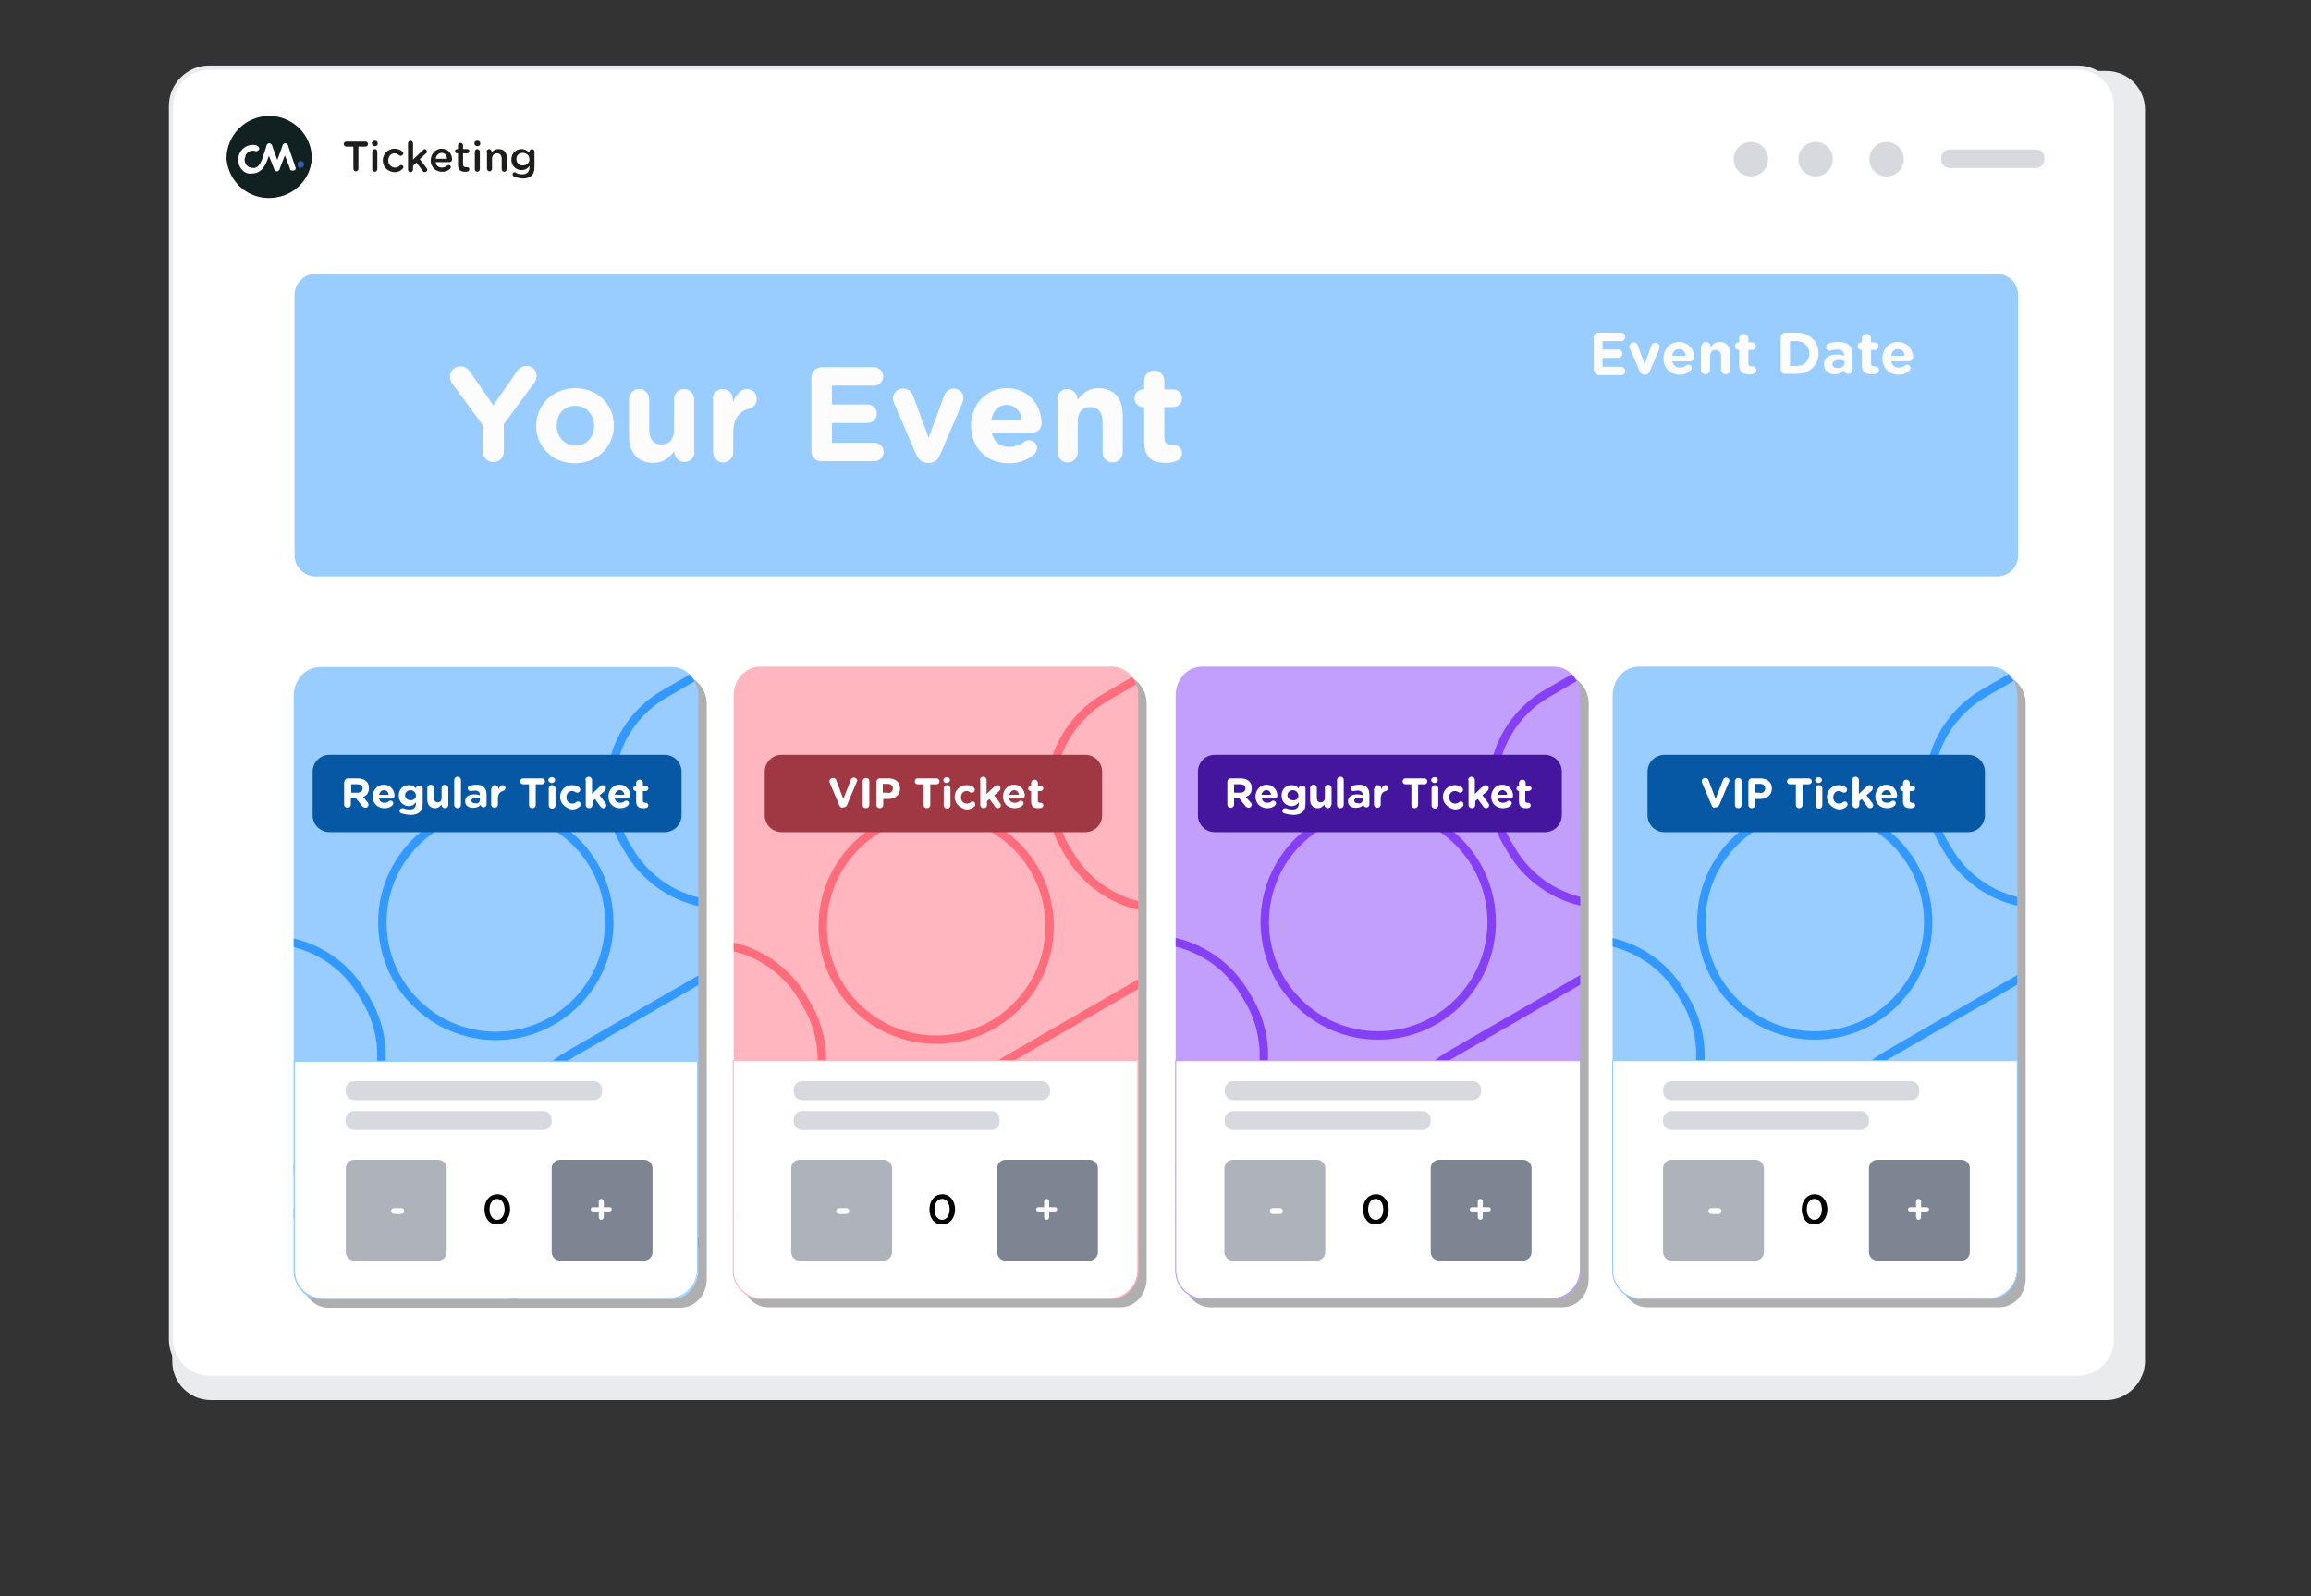 <?xml version="1.0" encoding="utf-8"?>
<!-- Generator: Adobe Illustrator 24.0.0, SVG Export Plug-In . SVG Version: 6.00 Build 0)  -->
<svg version="1.1" xmlns="http://www.w3.org/2000/svg" xmlns:xlink="http://www.w3.org/1999/xlink" x="0px" y="0px"
	 viewBox="0 0 550 380" style="enable-background:new 0 0 550 380;" xml:space="preserve">
<rect x="0" y="0" width="550" height="380" fill="#333333" stroke="none"/>
<style type="text/css">
	.st0{fill:#EAEBED;}
	.st1{fill:#FFFFFF;stroke:#EAEBEE;stroke-miterlimit:10;}
	.st2{fill:#D6D9DD;}
	.st3{fill:#112020;}
	.st4{fill:#FFFFFF;}
	.st5{fill:#345BA5;}
	.st6{fill:none;}
	.st7{fill:#1D1D1B;}
	.st8{fill:#AFAFAF;}
	.st9{fill:#FFB6BE;}
	.st10{clip-path:url(#SVGID_2_);fill:none;}
	.st11{clip-path:url(#SVGID_4_);fill:none;stroke:#FF6D7D;stroke-width:2;stroke-miterlimit:10;}
	.st12{clip-path:url(#SVGID_6_);fill:none;stroke:#FF6D7D;stroke-width:2;stroke-miterlimit:10;}
	.st13{clip-path:url(#SVGID_8_);fill:none;stroke:#FF6D7D;stroke-width:2;stroke-miterlimit:10;}
	.st14{clip-path:url(#SVGID_10_);fill:none;stroke:#FF6D7D;stroke-width:2;stroke-miterlimit:10;}
	.st15{clip-path:url(#SVGID_12_);fill:none;stroke:#FF6D7D;stroke-width:2;stroke-miterlimit:10;}
	.st16{clip-path:url(#SVGID_14_);fill:none;stroke:#FF6D7D;stroke-width:2;stroke-miterlimit:10;}
	.st17{fill:#C29FFA;}
	.st18{clip-path:url(#SVGID_16_);fill:none;}
	.st19{clip-path:url(#SVGID_18_);fill:none;stroke:#8540F5;stroke-width:2;stroke-miterlimit:10;}
	.st20{clip-path:url(#SVGID_20_);fill:none;stroke:#8540F5;stroke-width:2;stroke-miterlimit:10;}
	.st21{clip-path:url(#SVGID_22_);fill:none;stroke:#8540F5;stroke-width:2;stroke-miterlimit:10;}
	.st22{clip-path:url(#SVGID_24_);fill:none;stroke:#8540F5;stroke-width:2;stroke-miterlimit:10;}
	.st23{clip-path:url(#SVGID_26_);fill:#007FFF;}
	.st24{clip-path:url(#SVGID_28_);fill:none;stroke:#8540F5;stroke-width:2;stroke-miterlimit:10;}
	.st25{fill:#99CCFF;}
	.st26{clip-path:url(#SVGID_30_);fill:none;}
	.st27{clip-path:url(#SVGID_32_);fill:none;stroke:#3399FF;stroke-width:2;stroke-miterlimit:10;}
	.st28{clip-path:url(#SVGID_34_);fill:none;stroke:#3399FF;stroke-width:2;stroke-miterlimit:10;}
	.st29{clip-path:url(#SVGID_36_);fill:none;stroke:#3399FF;stroke-width:2;stroke-miterlimit:10;}
	.st30{clip-path:url(#SVGID_38_);fill:none;stroke:#3399FF;stroke-width:2;stroke-miterlimit:10;}
	.st31{clip-path:url(#SVGID_40_);fill:#007FFF;}
	.st32{clip-path:url(#SVGID_42_);fill:none;stroke:#3399FF;stroke-width:2;stroke-miterlimit:10;}
	.st33{clip-path:url(#SVGID_44_);fill:none;}
	.st34{clip-path:url(#SVGID_46_);fill:none;stroke:#3399FF;stroke-width:2;stroke-miterlimit:10;}
	.st35{clip-path:url(#SVGID_48_);fill:none;stroke:#3399FF;stroke-width:2;stroke-miterlimit:10;}
	.st36{clip-path:url(#SVGID_50_);fill:none;stroke:#3399FF;stroke-width:2;stroke-miterlimit:10;}
	.st37{clip-path:url(#SVGID_52_);fill:none;stroke:#3399FF;stroke-width:2;stroke-miterlimit:10;}
	.st38{clip-path:url(#SVGID_54_);fill:#007FFF;}
	.st39{clip-path:url(#SVGID_56_);fill:none;stroke:#3399FF;stroke-width:2;stroke-miterlimit:10;}
	.st40{fill:#FFFFFF;stroke:#FFB6BE;stroke-width:0.25;stroke-miterlimit:10;}
	.st41{fill:#FFFFFF;stroke:#C29FFA;stroke-width:0.25;stroke-miterlimit:10;}
	.st42{fill:#FFFFFF;stroke:#99CCFF;stroke-width:0.25;stroke-miterlimit:10;}
	.st43{fill:#0658A5;}
	.st44{fill:#9F3843;}
	.st45{fill:#43169D;}
	.st46{fill:#7D8592;}
	.st47{fill:#AEB3BB;}
	.st48{fill:#FCFCFC;}
</style>
<g id="Layer_1">
	<path class="st0" d="M501.3,333.3H50.2c-5.1,0-9.2-4.1-9.2-9.2v-298c0-5.1,4.1-9.2,9.2-9.2h451.1c5.1,0,9.2,4.1,9.2,9.2V324
		C510.5,329,506.3,333.3,501.3,333.3L501.3,333.3z"/>
	<path class="st1" d="M494.5,328H49.8c-5,0-9.1-4.1-9.1-9.1V25.2c0-5,4.1-9.1,9.1-9.1h444.7c5,0,9.1,4.1,9.1,9.1v293.7
		C503.6,323.9,499.5,328,494.5,328z"/>
	<circle class="st2" cx="416.7" cy="37.9" r="4.1"/>
	<circle class="st2" cx="432.1" cy="37.9" r="4.1"/>
	<circle class="st2" cx="449" cy="37.9" r="4.1"/>
	<path class="st2" d="M484.5,40H464c-1.1,0-2-0.9-2-2v-0.4c0-1.1,0.9-2,2-2h20.6c1.1,0,2,0.9,2,2V38C486.5,39.1,485.6,40,484.5,40z"
		/>
	<path class="st3" d="M64.1,27.6c-5.6,0-10.2,4.5-10.2,10.2c0.5,5.7,5.4,9.8,11,9.3c5-0.4,9-4.3,9.3-9.3
		C74.3,32.2,69.7,27.6,64.1,27.6"/>
	<path class="st4" d="M56.7,38c0-1.9,1.5-3.5,3.5-3.5c0.4,0,0.7,0,1,0.2c0.4,0.2,0.5,0.5,0.5,0.8c-0.2,0.4-0.5,0.5-0.8,0.5
		c-1-0.4-2.3,0.2-2.5,1.2c0,0.2-0.2,0.5-0.2,0.7c0,1.2,0.8,2.1,2.1,2.1c1,0,1.5-0.7,2.1-2.1l1-3.1c0-0.4,0.4-0.7,0.7-0.7
		c0.3,0,0.7,0.4,0.7,0.7l1.2,3.3l1.2-3.3c0-0.4,0.4-0.7,0.7-0.7c0.4,0,0.7,0.4,0.7,0.7l1.7,5c0.2,0.4,0,0.8-0.5,0.8s-0.8,0-0.8-0.5
		L67.8,37l-1.2,3.1c0,0.4-0.4,0.7-0.7,0.7c-0.4,0-0.7-0.4-0.7-0.7l-1.2-3l-0.5,1.3c-0.5,1.2-1.4,2.9-3.5,2.9
		C58.3,41.6,56.7,40.1,56.7,38L56.7,38z"/>
	<path class="st5" d="M70.8,39.1c0-0.5,0.5-0.8,0.8-0.8s0.8,0.4,0.8,0.8c0,0.5-0.4,0.8-0.8,0.8C71.2,40.2,70.8,39.7,70.8,39.1"/>
	<rect x="81.4" y="33.4" class="st6" width="93.3" height="8.7"/>
	<path class="st7" d="M84.1,34.9h-1.7c-0.3,0-0.6-0.3-0.6-0.6s0.3-0.6,0.6-0.6H87c0.3,0,0.6,0.3,0.6,0.6s-0.3,0.6-0.6,0.6h-1.7v5.3
		c0,0.3-0.3,0.6-0.6,0.6s-0.6-0.3-0.6-0.6C84.1,40.2,84.1,34.9,84.1,34.9z"/>
	<path class="st7" d="M88.5,34.1c0-0.4,0.3-0.6,0.7-0.6s0.7,0.2,0.7,0.6v0.1c0,0.4-0.3,0.6-0.7,0.6S88.5,34.5,88.5,34.1z M88.6,36.1
		c0-0.3,0.3-0.6,0.6-0.6s0.6,0.3,0.6,0.6v4.2c0,0.3-0.3,0.6-0.6,0.6s-0.6-0.3-0.6-0.6V36.1z"/>
	<path class="st7" d="M91.1,38.2c0-1.5,1.2-2.8,2.8-2.8c0.8,0,1.4,0.3,1.9,0.7c0.1,0.1,0.2,0.2,0.2,0.4c0,0.3-0.3,0.6-0.6,0.6
		c-0.1,0-0.3-0.1-0.4-0.1c-0.3-0.3-0.7-0.5-1.1-0.5c-0.9,0-1.5,0.8-1.5,1.7s0.7,1.7,1.6,1.7c0.5,0,0.9-0.2,1.2-0.5
		c0.1-0.1,0.2-0.1,0.3-0.1c0.3,0,0.5,0.2,0.5,0.5c0,0.2-0.1,0.3-0.2,0.4c-0.5,0.5-1,0.8-1.9,0.8C92.2,40.9,91.1,39.7,91.1,38.2z"/>
	<path class="st7" d="M97.1,34.1c0-0.3,0.3-0.6,0.6-0.6s0.6,0.3,0.6,0.6V38l2.3-2.2c0.2-0.2,0.3-0.3,0.5-0.3c0.3,0,0.5,0.3,0.5,0.6
		c0,0.2-0.1,0.4-0.3,0.5l-1.4,1.3l1.6,2.1c0.1,0.1,0.2,0.3,0.2,0.4c0,0.3-0.3,0.6-0.6,0.6c-0.2,0-0.4-0.1-0.5-0.3l-1.5-2l-0.8,0.8
		v0.9c0,0.3-0.3,0.6-0.6,0.6s-0.6-0.3-0.6-0.6C97.1,40.4,97.1,34.1,97.1,34.1z"/>
	<path class="st7" d="M105.2,40.9c-1.5,0-2.7-1.1-2.7-2.7c0-1.5,1.1-2.8,2.6-2.8c1.7,0,2.5,1.4,2.5,2.6c0,0.3-0.3,0.6-0.6,0.6h-3.3
		c0.1,0.9,0.7,1.3,1.5,1.3c0.5,0,0.9-0.2,1.3-0.5c0.1-0.1,0.2-0.1,0.3-0.1c0.3,0,0.5,0.2,0.5,0.5c0,0.2-0.1,0.3-0.2,0.4
		C106.6,40.7,106,40.9,105.2,40.9z M106.4,37.8c-0.1-0.8-0.5-1.4-1.3-1.4c-0.7,0-1.3,0.6-1.4,1.4C103.7,37.8,106.4,37.8,106.4,37.8z
		"/>
	<path class="st7" d="M109,39.3v-2.8h-0.2c-0.3,0-0.5-0.2-0.5-0.5s0.2-0.5,0.5-0.5h0.2v-0.9c0-0.3,0.3-0.6,0.6-0.6s0.6,0.3,0.6,0.6
		v0.9h1c0.3,0,0.5,0.2,0.5,0.5s-0.2,0.5-0.5,0.5h-1v2.6c0,0.5,0.2,0.7,0.7,0.7h0.3c0.3,0,0.5,0.2,0.5,0.5c0,0.2-0.1,0.4-0.3,0.5
		c-0.3,0.1-0.5,0.1-0.8,0.1C109.7,40.9,109,40.5,109,39.3z"/>
	<path class="st7" d="M112.9,34.1c0-0.4,0.3-0.6,0.7-0.6s0.7,0.2,0.7,0.6v0.1c0,0.4-0.3,0.6-0.7,0.6S112.9,34.5,112.9,34.1z
		 M113,36.1c0-0.3,0.3-0.6,0.6-0.6s0.6,0.3,0.6,0.6v4.2c0,0.3-0.3,0.6-0.6,0.6s-0.6-0.3-0.6-0.6V36.1z"/>
	<path class="st7" d="M115.8,36.1c0-0.3,0.3-0.6,0.6-0.6s0.6,0.3,0.6,0.6v0.3c0.3-0.5,0.8-0.9,1.7-0.9c1.2,0,1.9,0.8,1.9,2v2.8
		c0,0.3-0.3,0.6-0.6,0.6s-0.6-0.3-0.6-0.6v-2.5c0-0.8-0.4-1.3-1.1-1.3s-1.2,0.5-1.2,1.3v2.4c0,0.3-0.3,0.6-0.6,0.6s-0.6-0.3-0.6-0.6
		v-4.1H115.8z"/>
	<path class="st7" d="M122.3,42c-0.2-0.1-0.3-0.3-0.3-0.5c0-0.3,0.2-0.5,0.5-0.5c0.1,0,0.2,0,0.2,0.1c0.5,0.3,1,0.4,1.6,0.4
		c1.1,0,1.7-0.6,1.7-1.6v-0.4c-0.4,0.6-1,1-1.9,1c-1.2,0-2.4-0.9-2.4-2.5s1.2-2.5,2.4-2.5c0.9,0,1.4,0.4,1.9,0.9v-0.3
		c0-0.3,0.3-0.6,0.6-0.6s0.6,0.3,0.6,0.6v3.7c0,0.9-0.2,1.6-0.7,2c-0.5,0.5-1.2,0.7-2.2,0.7C123.6,42.4,122.9,42.3,122.3,42z
		 M126,37.9c0-0.9-0.7-1.5-1.6-1.5s-1.5,0.6-1.5,1.5s0.7,1.5,1.5,1.5C125.3,39.4,126,38.8,126,37.9z"/>
	<g>
		<path id="d_1_" class="st8" d="M266.7,311.2h-83.9c-3.4,0-6.2-3.1-6.2-6.8V167.5c0-3.7,2.8-6.8,6.2-6.8h83.9
			c3.4,0,6.2,3.1,6.2,6.8v136.9C272.9,308.2,270.1,311.2,266.7,311.2z"/>
		<path id="d" class="st9" d="M264.7,309.2h-83.9c-3.4,0-6.2-3.1-6.2-6.8V165.5c0-3.7,2.8-6.8,6.2-6.8h83.9c3.4,0,6.2,3.1,6.2,6.8
			v136.9C270.9,306.2,268.1,309.2,264.7,309.2z"/>
	</g>
	<g>
		<defs>
			<path id="SVGID_1_" d="M264.7,309.2h-83.9c-3.4,0-6.2-3.1-6.2-6.8V165.5c0-3.7,2.8-6.8,6.2-6.8h83.9c3.4,0,6.2,3.1,6.2,6.8v136.9
				C270.9,306.2,268.1,309.2,264.7,309.2z"/>
		</defs>
		<clipPath id="SVGID_2_">
			<use xlink:href="#SVGID_1_"  style="overflow:visible;"/>
		</clipPath>
		<path class="st10" d="M424.3,436.6h-403c-8,0-14.6-6.5-14.6-14.6V19c0-8,6.5-14.6,14.6-14.6h403c8,0,14.6,6.5,14.6,14.6v403
			C438.8,430,432.3,436.6,424.3,436.6z"/>
	</g>
	<g>
		<defs>
			<path id="SVGID_3_" d="M264.7,309.2h-83.9c-3.4,0-6.2-3.1-6.2-6.8V165.5c0-3.7,2.8-6.8,6.2-6.8h83.9c3.4,0,6.2,3.1,6.2,6.8v136.9
				C270.9,306.2,268.1,309.2,264.7,309.2z"/>
		</defs>
		<clipPath id="SVGID_4_">
			<use xlink:href="#SVGID_3_"  style="overflow:visible;"/>
		</clipPath>
		<circle class="st11" cx="222.8" cy="220.5" r="27"/>
	</g>
	<g>
		<defs>
			<path id="SVGID_5_" d="M264.7,309.2h-83.9c-3.4,0-6.2-3.1-6.2-6.8V165.5c0-3.7,2.8-6.8,6.2-6.8h83.9c3.4,0,6.2,3.1,6.2,6.8v136.9
				C270.9,306.2,268.1,309.2,264.7,309.2z"/>
		</defs>
		<clipPath id="SVGID_6_">
			<use xlink:href="#SVGID_5_"  style="overflow:visible;"/>
		</clipPath>
		<path class="st12" d="M99.4,260.6l56.1-32.4c12.5-7.2,28.5-2.9,35.7,9.6l0.9,1.5c7.2,12.5,2.9,28.5-9.6,35.7l-56.1,32.4
			c-12.5,7.2-28.5,2.9-35.7-9.6l-0.9-1.5C82.6,283.8,86.9,267.8,99.4,260.6L99.4,260.6z"/>
	</g>
	<g>
		<defs>
			<path id="SVGID_7_" d="M264.7,309.2h-83.9c-3.4,0-6.2-3.1-6.2-6.8V165.5c0-3.7,2.8-6.8,6.2-6.8h83.9c3.4,0,6.2,3.1,6.2,6.8v136.9
				C270.9,306.2,268.1,309.2,264.7,309.2z"/>
		</defs>
		<clipPath id="SVGID_8_">
			<use xlink:href="#SVGID_7_"  style="overflow:visible;"/>
		</clipPath>
		<path class="st13" d="M130.9,315.1l56.1-32.4c12.5-7.2,28.5-2.9,35.7,9.6l0.9,1.5c7.2,12.5,2.9,28.5-9.6,35.7l-56.1,32.4
			c-12.5,7.2-28.5,2.9-35.7-9.6l-0.9-1.5C114.1,338.3,118.4,322.4,130.9,315.1L130.9,315.1z"/>
	</g>
	<g>
		<defs>
			<path id="SVGID_9_" d="M264.7,309.2h-83.9c-3.4,0-6.2-3.1-6.2-6.8V165.5c0-3.7,2.8-6.8,6.2-6.8h83.9c3.4,0,6.2,3.1,6.2,6.8v136.9
				C270.9,306.2,268.1,309.2,264.7,309.2z"/>
		</defs>
		<clipPath id="SVGID_10_">
			<use xlink:href="#SVGID_9_"  style="overflow:visible;"/>
		</clipPath>
		<path class="st14" d="M240,252.1l56.1-32.4c12.5-7.2,28.5-2.9,35.7,9.6l0.9,1.5c7.2,12.5,2.9,28.5-9.6,35.7L267,298.9
			c-12.5,7.2-28.5,2.9-35.7-9.6l-0.9-1.5C223.3,275.3,227.5,259.3,240,252.1L240,252.1z"/>
	</g>
	<g>
		<defs>
			<path id="SVGID_11_" d="M264.7,309.2h-83.9c-3.4,0-6.2-3.1-6.2-6.8V165.5c0-3.7,2.8-6.8,6.2-6.8h83.9c3.4,0,6.2,3.1,6.2,6.8
				v136.9C270.9,306.2,268.1,309.2,264.7,309.2z"/>
		</defs>
		<clipPath id="SVGID_12_">
			<use xlink:href="#SVGID_11_"  style="overflow:visible;"/>
		</clipPath>
		<circle class="st15" cx="386.5" cy="126" r="27"/>
	</g>
	<g>
		<defs>
			<path id="SVGID_13_" d="M264.7,309.2h-83.9c-3.4,0-6.2-3.1-6.2-6.8V165.5c0-3.7,2.8-6.8,6.2-6.8h83.9c3.4,0,6.2,3.1,6.2,6.8
				v136.9C270.9,306.2,268.1,309.2,264.7,309.2z"/>
		</defs>
		<clipPath id="SVGID_14_">
			<use xlink:href="#SVGID_13_"  style="overflow:visible;"/>
		</clipPath>
		<path class="st16" d="M263.1,166l56.1-32.4c12.5-7.2,28.5-2.9,35.7,9.6l0.9,1.5c7.2,12.5,2.9,28.5-9.6,35.7l-56.1,32.4
			c-12.5,7.2-28.5,2.9-35.7-9.6l-0.9-1.5C246.3,189.2,250.6,173.3,263.1,166L263.1,166z"/>
	</g>
	<g>
		<path id="e_1_" class="st8" d="M371.9,311.2H288c-3.4,0-6.2-3.1-6.2-6.8V167.5c0-3.7,2.8-6.8,6.2-6.8h83.9c3.4,0,6.2,3.1,6.2,6.8
			v136.9C378.1,308.2,375.3,311.2,371.9,311.2z"/>
		<path id="e" class="st17" d="M369.9,309.2H286c-3.4,0-6.2-3.1-6.2-6.8V165.5c0-3.7,2.8-6.8,6.2-6.8h83.9c3.4,0,6.2,3.1,6.2,6.8
			v136.9C376.1,306.2,373.3,309.2,369.9,309.2z"/>
	</g>
	<g>
		<defs>
			<path id="SVGID_15_" d="M369.9,309.2H286c-3.4,0-6.2-3.1-6.2-6.8V165.5c0-3.7,2.8-6.8,6.2-6.8h83.9c3.4,0,6.2,3.1,6.2,6.8v136.9
				C376.1,306.2,373.3,309.2,369.9,309.2z"/>
		</defs>
		<clipPath id="SVGID_16_">
			<use xlink:href="#SVGID_15_"  style="overflow:visible;"/>
		</clipPath>
		<path class="st18" d="M529.5,435.5h-403c-8,0-14.6-6.5-14.6-14.6V18c0-8,6.5-14.6,14.6-14.6h403c8,0,14.6,6.5,14.6,14.6v403
			C544,429,537.5,435.5,529.5,435.5z"/>
	</g>
	<g>
		<defs>
			<path id="SVGID_17_" d="M369.9,309.2H286c-3.4,0-6.2-3.1-6.2-6.8V165.5c0-3.7,2.8-6.8,6.2-6.8h83.9c3.4,0,6.2,3.1,6.2,6.8v136.9
				C376.1,306.2,373.3,309.2,369.9,309.2z"/>
		</defs>
		<clipPath id="SVGID_18_">
			<use xlink:href="#SVGID_17_"  style="overflow:visible;"/>
		</clipPath>
		<circle class="st19" cx="328" cy="219.5" r="27"/>
	</g>
	<g>
		<defs>
			<path id="SVGID_19_" d="M369.9,309.2H286c-3.4,0-6.2-3.1-6.2-6.8V165.5c0-3.7,2.8-6.8,6.2-6.8h83.9c3.4,0,6.2,3.1,6.2,6.8v136.9
				C376.1,306.2,373.3,309.2,369.9,309.2z"/>
		</defs>
		<clipPath id="SVGID_20_">
			<use xlink:href="#SVGID_19_"  style="overflow:visible;"/>
		</clipPath>
		<path class="st20" d="M204.6,259.5l56.1-32.4c12.5-7.2,28.5-2.9,35.7,9.6l0.9,1.5c7.2,12.5,2.9,28.5-9.6,35.7l-56.1,32.4
			c-12.5,7.2-28.5,2.9-35.7-9.6l-0.9-1.5C187.8,282.7,192.1,266.8,204.6,259.5L204.6,259.5z"/>
	</g>
	<g>
		<defs>
			<path id="SVGID_21_" d="M369.9,309.2H286c-3.4,0-6.2-3.1-6.2-6.8V165.5c0-3.7,2.8-6.8,6.2-6.8h83.9c3.4,0,6.2,3.1,6.2,6.8v136.9
				C376.1,306.2,373.3,309.2,369.9,309.2z"/>
		</defs>
		<clipPath id="SVGID_22_">
			<use xlink:href="#SVGID_21_"  style="overflow:visible;"/>
		</clipPath>
		<path class="st21" d="M236.1,314.1l56.1-32.4c12.5-7.2,28.5-2.9,35.7,9.6l0.9,1.5c7.2,12.5,2.9,28.5-9.6,35.7l-56.1,32.4
			c-12.5,7.2-28.5,2.9-35.7-9.6l-0.9-1.5C219.3,337.3,223.6,321.3,236.1,314.1L236.1,314.1z"/>
	</g>
	<g>
		<defs>
			<path id="SVGID_23_" d="M369.9,309.2H286c-3.4,0-6.2-3.1-6.2-6.8V165.5c0-3.7,2.8-6.8,6.2-6.8h83.9c3.4,0,6.2,3.1,6.2,6.8v136.9
				C376.1,306.2,373.3,309.2,369.9,309.2z"/>
		</defs>
		<clipPath id="SVGID_24_">
			<use xlink:href="#SVGID_23_"  style="overflow:visible;"/>
		</clipPath>
		<path class="st22" d="M345.2,251.1l56.1-32.4c12.5-7.2,28.5-2.9,35.7,9.6l0.9,1.5c7.2,12.5,2.9,28.5-9.6,35.7l-56.1,32.4
			c-12.5,7.2-28.5,2.9-35.7-9.6l-0.9-1.5C328.4,274.3,332.7,258.3,345.2,251.1L345.2,251.1z"/>
	</g>
	<g>
		<defs>
			<path id="SVGID_25_" d="M369.9,309.2H286c-3.4,0-6.2-3.1-6.2-6.8V165.5c0-3.7,2.8-6.8,6.2-6.8h83.9c3.4,0,6.2,3.1,6.2,6.8v136.9
				C376.1,306.2,373.3,309.2,369.9,309.2z"/>
		</defs>
		<clipPath id="SVGID_26_">
			<use xlink:href="#SVGID_25_"  style="overflow:visible;"/>
		</clipPath>
		<circle class="st23" cx="491.7" cy="125" r="27"/>
	</g>
	<g>
		<defs>
			<path id="SVGID_27_" d="M369.9,309.2H286c-3.4,0-6.2-3.1-6.2-6.8V165.5c0-3.7,2.8-6.8,6.2-6.8h83.9c3.4,0,6.2,3.1,6.2,6.8v136.9
				C376.1,306.2,373.3,309.2,369.9,309.2z"/>
		</defs>
		<clipPath id="SVGID_28_">
			<use xlink:href="#SVGID_27_"  style="overflow:visible;"/>
		</clipPath>
		<path class="st24" d="M368.3,165l56.1-32.4c12.5-7.2,28.5-2.9,35.7,9.6l0.9,1.5c7.2,12.5,2.9,28.5-9.6,35.7l-56.1,32.4
			c-12.5,7.2-28.5,2.9-35.7-9.6l-0.9-1.5C351.5,188.2,355.8,172.2,368.3,165L368.3,165z"/>
	</g>
	<g>
		<path id="f_2_" class="st8" d="M475.8,311.2H392c-3.4,0-6.2-3.1-6.2-6.8V167.5c0-3.7,2.8-6.8,6.2-6.8h83.9c3.4,0,6.2,3.1,6.2,6.8
			v136.9C482.1,308.2,479.3,311.2,475.8,311.2L475.8,311.2z"/>
		<path id="f" class="st25" d="M473.8,309.2H390c-3.4,0-6.2-3.1-6.2-6.8V165.5c0-3.7,2.8-6.8,6.2-6.8h83.9c3.4,0,6.2,3.1,6.2,6.8
			v136.9C480.1,306.2,477.3,309.2,473.8,309.2L473.8,309.2z"/>
	</g>
	<g>
		<defs>
			<path id="SVGID_29_" d="M473.8,309.2H390c-3.4,0-6.2-3.1-6.2-6.8V165.5c0-3.7,2.8-6.8,6.2-6.8h83.9c3.4,0,6.2,3.1,6.2,6.8v136.9
				C480.1,306.2,477.3,309.2,473.8,309.2L473.8,309.2z"/>
		</defs>
		<clipPath id="SVGID_30_">
			<use xlink:href="#SVGID_29_"  style="overflow:visible;"/>
		</clipPath>
		<path class="st26" d="M633.4,435.5h-403c-8,0-14.6-6.5-14.6-14.6V18c0-8,6.5-14.6,14.6-14.6h403c8,0,14.6,6.5,14.6,14.6v403
			C648,429,641.4,435.5,633.4,435.5z"/>
	</g>
	<g>
		<defs>
			<path id="SVGID_31_" d="M473.8,309.2H390c-3.4,0-6.2-3.1-6.2-6.8V165.5c0-3.7,2.8-6.8,6.2-6.8h83.9c3.4,0,6.2,3.1,6.2,6.8v136.9
				C480.1,306.2,477.3,309.2,473.8,309.2L473.8,309.2z"/>
		</defs>
		<clipPath id="SVGID_32_">
			<use xlink:href="#SVGID_31_"  style="overflow:visible;"/>
		</clipPath>
		<circle class="st27" cx="431.9" cy="219.5" r="27"/>
	</g>
	<g>
		<defs>
			<path id="SVGID_33_" d="M473.8,309.2H390c-3.4,0-6.2-3.1-6.2-6.8V165.5c0-3.7,2.8-6.8,6.2-6.8h83.9c3.4,0,6.2,3.1,6.2,6.8v136.9
				C480.1,306.2,477.3,309.2,473.8,309.2L473.8,309.2z"/>
		</defs>
		<clipPath id="SVGID_34_">
			<use xlink:href="#SVGID_33_"  style="overflow:visible;"/>
		</clipPath>
		<path class="st28" d="M308.5,259.5l56.1-32.4c12.5-7.2,28.5-2.9,35.7,9.6l0.9,1.5c7.2,12.5,2.9,28.5-9.6,35.7l-56.1,32.4
			c-12.5,7.2-28.5,2.9-35.7-9.6l-0.9-1.5C291.7,282.7,296,266.8,308.5,259.5L308.5,259.5z"/>
	</g>
	<g>
		<defs>
			<path id="SVGID_35_" d="M473.8,309.2H390c-3.4,0-6.2-3.1-6.2-6.8V165.5c0-3.7,2.8-6.8,6.2-6.8h83.9c3.4,0,6.2,3.1,6.2,6.8v136.9
				C480.1,306.2,477.3,309.2,473.8,309.2L473.8,309.2z"/>
		</defs>
		<clipPath id="SVGID_36_">
			<use xlink:href="#SVGID_35_"  style="overflow:visible;"/>
		</clipPath>
		<path class="st29" d="M340,314.1l56.1-32.4c12.5-7.2,28.5-2.9,35.7,9.6l0.9,1.5c7.2,12.5,2.9,28.5-9.6,35.7L367,360.9
			c-12.5,7.2-28.5,2.9-35.7-9.6l-0.9-1.5C323.2,337.3,327.5,321.3,340,314.1L340,314.1z"/>
	</g>
	<g>
		<defs>
			<path id="SVGID_37_" d="M473.8,309.2H390c-3.4,0-6.2-3.1-6.2-6.8V165.5c0-3.7,2.8-6.8,6.2-6.8h83.9c3.4,0,6.2,3.1,6.2,6.8v136.9
				C480.1,306.2,477.3,309.2,473.8,309.2L473.8,309.2z"/>
		</defs>
		<clipPath id="SVGID_38_">
			<use xlink:href="#SVGID_37_"  style="overflow:visible;"/>
		</clipPath>
		<path class="st30" d="M449.2,251.1l56.1-32.4c12.5-7.2,28.5-2.9,35.7,9.6l0.9,1.5c7.2,12.5,2.9,28.5-9.6,35.7l-56.1,32.4
			c-12.5,7.2-28.5,2.9-35.7-9.6l-0.9-1.5C432.4,274.3,436.7,258.3,449.2,251.1L449.2,251.1z"/>
	</g>
	<g>
		<defs>
			<path id="SVGID_39_" d="M473.8,309.2H390c-3.4,0-6.2-3.1-6.2-6.8V165.5c0-3.7,2.8-6.8,6.2-6.8h83.9c3.4,0,6.2,3.1,6.2,6.8v136.9
				C480.1,306.2,477.3,309.2,473.8,309.2L473.8,309.2z"/>
		</defs>
		<clipPath id="SVGID_40_">
			<use xlink:href="#SVGID_39_"  style="overflow:visible;"/>
		</clipPath>
		<circle class="st31" cx="595.6" cy="125" r="27"/>
	</g>
	<g>
		<defs>
			<path id="SVGID_41_" d="M473.8,309.2H390c-3.4,0-6.2-3.1-6.2-6.8V165.5c0-3.7,2.8-6.8,6.2-6.8h83.9c3.4,0,6.2,3.1,6.2,6.8v136.9
				C480.1,306.2,477.3,309.2,473.8,309.2L473.8,309.2z"/>
		</defs>
		<clipPath id="SVGID_42_">
			<use xlink:href="#SVGID_41_"  style="overflow:visible;"/>
		</clipPath>
		<path class="st32" d="M472.2,165l56.1-32.4c12.5-7.2,28.5-2.9,35.7,9.6l0.9,1.5c7.2,12.5,2.9,28.5-9.6,35.7l-56.1,32.4
			c-12.5,7.2-28.5,2.9-35.7-9.6l-0.9-1.5C455.4,188.2,459.7,172.2,472.2,165L472.2,165z"/>
	</g>
</g>
<g id="Layer_2">
	<g>
		<path id="f_3_" class="st8" d="M161.9,311.3H78.1c-3.4,0-6.2-3.1-6.2-6.8V167.6c0-3.7,2.8-6.8,6.2-6.8H162c3.4,0,6.2,3.1,6.2,6.8
			v136.9C168.2,308.3,165.4,311.3,161.9,311.3L161.9,311.3z"/>
		<path id="f_1_" class="st25" d="M159.9,309.3H76.1c-3.4,0-6.2-3.1-6.2-6.8V165.6c0-3.7,2.8-6.8,6.2-6.8H160c3.4,0,6.2,3.1,6.2,6.8
			v136.9C166.2,306.3,163.4,309.3,159.9,309.3L159.9,309.3z"/>
	</g>
	<g>
		<defs>
			<path id="SVGID_43_" d="M159.9,309.3H76.1c-3.4,0-6.2-3.1-6.2-6.8V165.6c0-3.7,2.8-6.8,6.2-6.8H160c3.4,0,6.2,3.1,6.2,6.8v136.9
				C166.2,306.3,163.4,309.3,159.9,309.3L159.9,309.3z"/>
		</defs>
		<clipPath id="SVGID_44_">
			<use xlink:href="#SVGID_43_"  style="overflow:visible;"/>
		</clipPath>
		<path class="st33" d="M319.5,435.6h-403c-8,0-14.6-6.5-14.6-14.6V18.1c0-8,6.5-14.6,14.6-14.6h403c8,0,14.6,6.5,14.6,14.6v403
			C334.1,429.1,327.5,435.6,319.5,435.6z"/>
	</g>
	<g>
		<defs>
			<path id="SVGID_45_" d="M159.9,309.3H76.1c-3.4,0-6.2-3.1-6.2-6.8V165.6c0-3.7,2.8-6.8,6.2-6.8H160c3.4,0,6.2,3.1,6.2,6.8v136.9
				C166.2,306.3,163.4,309.3,159.9,309.3L159.9,309.3z"/>
		</defs>
		<clipPath id="SVGID_46_">
			<use xlink:href="#SVGID_45_"  style="overflow:visible;"/>
		</clipPath>
		<circle class="st34" cx="118" cy="219.6" r="27"/>
	</g>
	<g>
		<defs>
			<path id="SVGID_47_" d="M159.9,309.3H76.1c-3.4,0-6.2-3.1-6.2-6.8V165.6c0-3.7,2.8-6.8,6.2-6.8H160c3.4,0,6.2,3.1,6.2,6.8v136.9
				C166.2,306.3,163.4,309.3,159.9,309.3L159.9,309.3z"/>
		</defs>
		<clipPath id="SVGID_48_">
			<use xlink:href="#SVGID_47_"  style="overflow:visible;"/>
		</clipPath>
		<path class="st35" d="M-5.4,259.6l56.1-32.4c12.5-7.2,28.5-2.9,35.7,9.6l0.9,1.5c7.2,12.5,2.9,28.5-9.6,35.7l-56.1,32.4
			c-12.5,7.2-28.5,2.9-35.7-9.6l-0.9-1.5C-22.2,282.8-17.9,266.9-5.4,259.6L-5.4,259.6z"/>
	</g>
	<g>
		<defs>
			<path id="SVGID_49_" d="M159.9,309.3H76.1c-3.4,0-6.2-3.1-6.2-6.8V165.6c0-3.7,2.8-6.8,6.2-6.8H160c3.4,0,6.2,3.1,6.2,6.8v136.9
				C166.2,306.3,163.4,309.3,159.9,309.3L159.9,309.3z"/>
		</defs>
		<clipPath id="SVGID_50_">
			<use xlink:href="#SVGID_49_"  style="overflow:visible;"/>
		</clipPath>
		<path class="st36" d="M26.1,314.2l56.1-32.4c12.5-7.2,28.5-2.9,35.7,9.6l0.9,1.5c7.2,12.5,2.9,28.5-9.6,35.7L53.1,361
			c-12.5,7.2-28.5,2.9-35.7-9.6l-0.9-1.5C9.3,337.4,13.6,321.4,26.1,314.2L26.1,314.2z"/>
	</g>
	<g>
		<defs>
			<path id="SVGID_51_" d="M159.9,309.3H76.1c-3.4,0-6.2-3.1-6.2-6.8V165.6c0-3.7,2.8-6.8,6.2-6.8H160c3.4,0,6.2,3.1,6.2,6.8v136.9
				C166.2,306.3,163.4,309.3,159.9,309.3L159.9,309.3z"/>
		</defs>
		<clipPath id="SVGID_52_">
			<use xlink:href="#SVGID_51_"  style="overflow:visible;"/>
		</clipPath>
		<path class="st37" d="M135.3,251.2l56.1-32.4c12.5-7.2,28.5-2.9,35.7,9.6l0.9,1.5c7.2,12.5,2.9,28.5-9.6,35.7L162.3,298
			c-12.5,7.2-28.5,2.9-35.7-9.6l-0.9-1.5C118.5,274.4,122.8,258.4,135.3,251.2L135.3,251.2z"/>
	</g>
	<g>
		<defs>
			<path id="SVGID_53_" d="M159.9,309.3H76.1c-3.4,0-6.2-3.1-6.2-6.8V165.6c0-3.7,2.8-6.8,6.2-6.8H160c3.4,0,6.2,3.1,6.2,6.8v136.9
				C166.2,306.3,163.4,309.3,159.9,309.3L159.9,309.3z"/>
		</defs>
		<clipPath id="SVGID_54_">
			<use xlink:href="#SVGID_53_"  style="overflow:visible;"/>
		</clipPath>
		<circle class="st38" cx="281.7" cy="125.1" r="27"/>
	</g>
	<g>
		<defs>
			<path id="SVGID_55_" d="M159.9,309.3H76.1c-3.4,0-6.2-3.1-6.2-6.8V165.6c0-3.7,2.8-6.8,6.2-6.8H160c3.4,0,6.2,3.1,6.2,6.8v136.9
				C166.2,306.3,163.4,309.3,159.9,309.3L159.9,309.3z"/>
		</defs>
		<clipPath id="SVGID_56_">
			<use xlink:href="#SVGID_55_"  style="overflow:visible;"/>
		</clipPath>
		<path class="st39" d="M158.3,165.1l56.1-32.4c12.5-7.2,28.5-2.9,35.7,9.6l0.9,1.5c7.2,12.5,2.9,28.5-9.6,35.7l-56.1,32.4
			c-12.5,7.2-28.5,2.9-35.7-9.6l-0.9-1.5C141.5,188.2,145.8,172.2,158.3,165.1L158.3,165.1z"/>
	</g>
	<g>
		<path class="st4" d="M76.7,309.1c-3.7,0-6.6-3-6.6-6.6v-49.8h96v49.6c0,3.8-3.1,6.9-6.9,6.9H76.7z"/>
		<path class="st25" d="M165.9,252.8v49.4c0,3.7-3,6.8-6.8,6.8H76.7c-3.6,0-6.5-2.9-6.5-6.5v-49.7H165.9 M166.1,252.5H69.9v49.9
			c0,3.7,3,6.8,6.8,6.8h82.4c3.9,0,7-3.1,7-7V252.5L166.1,252.5z"/>
	</g>
	<path class="st40" d="M263.8,309.2h-82.5c-3.7,0-6.8-3-6.8-6.8v-49.9h96.3v49.7C270.9,306.1,267.7,309.2,263.8,309.2z"/>
	<path class="st41" d="M369.1,309.2h-82.5c-3.7,0-6.8-3-6.8-6.8v-49.9h96.3v49.7C376.1,306.1,372.9,309.2,369.1,309.2z"/>
	<path class="st42" d="M473.1,309.2h-82.5c-3.7,0-6.8-3-6.8-6.8v-49.9h96.3v49.7C480.1,306.1,477,309.2,473.1,309.2z"/>
</g>
<g id="Layer_4">
</g>
<g id="Layer_3">
	<path class="st43" d="M158.2,198.1H78.4c-2.2,0-4-1.8-4-4v-10.4c0-2.2,1.8-4,4-4h79.8c2.2,0,4,1.8,4,4v10.4
		C162.2,196.3,160.4,198.1,158.2,198.1z"/>
	<path class="st44" d="M258.3,198.1h-72.3c-2.2,0-4-1.8-4-4v-10.4c0-2.2,1.8-4,4-4h72.3c2.2,0,4,1.8,4,4v10.4
		C262.3,196.3,260.5,198.1,258.3,198.1z"/>
	<path class="st45" d="M367.7,198.1h-78.6c-2.2,0-4-1.8-4-4v-10.4c0-2.2,1.8-4,4-4h78.6c2.2,0,4,1.8,4,4v10.4
		C371.7,196.3,369.9,198.1,367.7,198.1z"/>
	<path class="st43" d="M468.4,198.1h-72.3c-2.2,0-4-1.8-4-4v-10.4c0-2.2,1.8-4,4-4h72.3c2.2,0,4,1.8,4,4v10.4
		C472.4,196.3,470.6,198.1,468.4,198.1z"/>
	<path class="st25" d="M475.3,137.2H75.1c-2.8,0-5-2.3-5-5v-62c0-2.8,2.3-5,5-5h400.2c2.8,0,5,2.3,5,5v62
		C480.3,135,478.1,137.2,475.3,137.2z"/>
</g>
<g id="Layer_5">
	<g>
		<path class="st4" d="M82,186.1c0-0.4,0.3-0.8,0.8-0.8h2.4c0.9,0,1.6,0.3,2,0.7c0.4,0.4,0.6,0.9,0.6,1.6v0c0,1.1-0.5,1.8-1.4,2.1
			l1.1,1.3c0.1,0.2,0.2,0.3,0.2,0.6c0,0.4-0.4,0.7-0.7,0.7c-0.3,0-0.6-0.2-0.8-0.4l-1.5-1.9h-1.2v1.5c0,0.4-0.3,0.8-0.8,0.8
			c-0.4,0-0.8-0.3-0.8-0.8V186.1z M85.1,188.7c0.7,0,1.2-0.4,1.2-1v0c0-0.7-0.5-1-1.2-1h-1.5v2H85.1z"/>
		<path class="st4" d="M91.5,192.4c-1.6,0-2.8-1.1-2.8-2.8v0c0-1.5,1.1-2.8,2.6-2.8c1.8,0,2.6,1.5,2.6,2.6c0,0.4-0.3,0.7-0.7,0.7h-3
			c0.2,0.7,0.6,1,1.3,1c0.4,0,0.8-0.1,1.1-0.4c0.1-0.1,0.2-0.1,0.4-0.1c0.3,0,0.6,0.3,0.6,0.6c0,0.2-0.1,0.3-0.2,0.5
			C92.9,192.2,92.3,192.4,91.5,192.4z M92.5,189.2c-0.1-0.7-0.5-1.1-1.1-1.1c-0.6,0-1,0.4-1.2,1.1H92.5z"/>
		<path class="st4" d="M95.5,193.6c-0.3-0.1-0.4-0.3-0.4-0.6c0-0.3,0.3-0.6,0.6-0.6c0.1,0,0.2,0,0.3,0c0.4,0.2,0.9,0.3,1.5,0.3
			c1,0,1.5-0.5,1.5-1.5V191c-0.4,0.5-0.9,0.9-1.7,0.9c-1.2,0-2.4-0.9-2.4-2.5v0c0-1.6,1.1-2.5,2.4-2.5c0.8,0,1.3,0.3,1.7,0.8v0
			c0-0.4,0.3-0.7,0.8-0.7s0.8,0.3,0.8,0.8v3.4c0,1-0.2,1.7-0.7,2.1c-0.5,0.5-1.3,0.7-2.3,0.7C96.8,193.9,96.1,193.8,95.5,193.6z
			 M99,189.4L99,189.4c0-0.7-0.6-1.3-1.3-1.3s-1.3,0.5-1.3,1.2v0c0,0.7,0.6,1.2,1.3,1.2S99,190.1,99,189.4z"/>
		<path class="st4" d="M106.7,191.6c0,0.4-0.3,0.8-0.8,0.8c-0.4,0-0.8-0.3-0.8-0.8v-0.1c-0.4,0.5-0.8,0.9-1.6,0.9
			c-1.1,0-1.8-0.8-1.8-2v-2.8c0-0.4,0.3-0.8,0.8-0.8c0.4,0,0.8,0.3,0.8,0.8v2.3c0,0.7,0.3,1.1,0.9,1.1c0.6,0,0.9-0.4,0.9-1.1v-2.3
			c0-0.4,0.3-0.8,0.8-0.8c0.4,0,0.8,0.3,0.8,0.8V191.6z"/>
		<path class="st4" d="M108.1,185.7c0-0.4,0.3-0.8,0.8-0.8c0.4,0,0.8,0.3,0.8,0.8v5.9c0,0.4-0.3,0.8-0.8,0.8c-0.4,0-0.8-0.3-0.8-0.8
			V185.7z"/>
		<path class="st4" d="M110.7,190.8L110.7,190.8c0-1.2,0.9-1.7,2.2-1.7c0.5,0,0.9,0.1,1.3,0.2v-0.1c0-0.6-0.4-1-1.1-1
			c-0.4,0-0.8,0.1-1,0.1c-0.1,0-0.1,0-0.2,0c-0.3,0-0.6-0.3-0.6-0.6c0-0.3,0.2-0.5,0.4-0.6c0.5-0.2,1-0.3,1.7-0.3
			c0.8,0,1.4,0.2,1.8,0.6c0.4,0.4,0.6,1,0.6,1.7v2.4c0,0.4-0.3,0.7-0.7,0.7c-0.4,0-0.7-0.3-0.7-0.6v0c-0.4,0.4-0.9,0.7-1.6,0.7
			C111.6,192.4,110.7,191.8,110.7,190.8z M114.2,190.4v-0.3c-0.3-0.1-0.6-0.2-1-0.2c-0.6,0-1,0.3-1,0.7v0c0,0.4,0.3,0.6,0.8,0.6
			C113.8,191.4,114.2,191,114.2,190.4z"/>
		<path class="st4" d="M117,187.7c0-0.4,0.3-0.8,0.8-0.8c0.4,0,0.8,0.3,0.8,0.8v0.2c0.2-0.5,0.6-1,1-1c0.5,0,0.7,0.3,0.7,0.7
			c0,0.4-0.3,0.6-0.6,0.7c-0.8,0.2-1.2,0.8-1.2,1.8v1.4c0,0.4-0.3,0.8-0.8,0.8c-0.4,0-0.8-0.3-0.8-0.8V187.7z"/>
		<path class="st4" d="M126,186.7h-1.5c-0.4,0-0.7-0.3-0.7-0.7s0.3-0.7,0.7-0.7h4.5c0.4,0,0.7,0.3,0.7,0.7s-0.3,0.7-0.7,0.7h-1.5
			v4.9c0,0.4-0.3,0.8-0.8,0.8s-0.8-0.3-0.8-0.8V186.7z"/>
		<path class="st4" d="M130.5,185.7c0-0.4,0.4-0.7,0.8-0.7c0.5,0,0.8,0.3,0.8,0.7v0c0,0.4-0.4,0.7-0.8,0.7
			C130.9,186.4,130.5,186.1,130.5,185.7L130.5,185.7z M130.6,187.7c0-0.4,0.3-0.8,0.8-0.8c0.4,0,0.8,0.3,0.8,0.8v4
			c0,0.4-0.3,0.8-0.8,0.8c-0.4,0-0.8-0.3-0.8-0.8V187.7z"/>
		<path class="st4" d="M133.3,189.7L133.3,189.7c0-1.5,1.2-2.8,2.8-2.8c0.8,0,1.4,0.2,1.8,0.6c0.1,0.1,0.2,0.3,0.2,0.5
			c0,0.4-0.3,0.7-0.7,0.7c-0.2,0-0.3-0.1-0.4-0.1c-0.3-0.2-0.5-0.3-0.9-0.3c-0.8,0-1.3,0.7-1.3,1.5v0c0,0.8,0.5,1.5,1.4,1.5
			c0.4,0,0.7-0.1,1-0.4c0.1-0.1,0.2-0.1,0.4-0.1c0.4,0,0.6,0.3,0.6,0.7c0,0.2-0.1,0.4-0.2,0.5c-0.5,0.4-1,0.7-1.9,0.7
			C134.5,192.4,133.3,191.2,133.3,189.7z"/>
		<path class="st4" d="M139.3,185.7c0-0.4,0.3-0.8,0.8-0.8c0.4,0,0.8,0.3,0.8,0.8v3.3l1.9-1.8c0.2-0.2,0.4-0.3,0.7-0.3
			c0.4,0,0.7,0.3,0.7,0.7c0,0.3-0.1,0.5-0.3,0.7l-1.2,1l1.4,1.9c0.1,0.2,0.2,0.3,0.2,0.5c0,0.4-0.3,0.7-0.7,0.7
			c-0.3,0-0.5-0.1-0.7-0.4l-1.3-1.8l-0.6,0.5v0.9c0,0.4-0.3,0.8-0.8,0.8c-0.4,0-0.8-0.3-0.8-0.8V185.7z"/>
		<path class="st4" d="M147.6,192.4c-1.6,0-2.8-1.1-2.8-2.8v0c0-1.5,1.1-2.8,2.6-2.8c1.8,0,2.6,1.5,2.6,2.6c0,0.4-0.3,0.7-0.7,0.7
			h-3c0.2,0.7,0.6,1,1.3,1c0.4,0,0.8-0.1,1.1-0.4c0.1-0.1,0.2-0.1,0.4-0.1c0.3,0,0.6,0.3,0.6,0.6c0,0.2-0.1,0.3-0.2,0.5
			C149,192.2,148.4,192.4,147.6,192.4z M148.6,189.2c-0.1-0.7-0.5-1.1-1.1-1.1c-0.6,0-1,0.4-1.2,1.1H148.6z"/>
		<path class="st4" d="M151.4,190.8v-2.5h-0.1c-0.4,0-0.6-0.3-0.6-0.6s0.3-0.6,0.6-0.6h0.1v-0.7c0-0.4,0.3-0.8,0.8-0.8
			c0.4,0,0.8,0.3,0.8,0.8v0.7h0.7c0.4,0,0.6,0.3,0.6,0.6s-0.3,0.6-0.6,0.6H153v2.3c0,0.3,0.1,0.5,0.5,0.5c0,0,0.1,0,0.2,0
			c0.3,0,0.6,0.3,0.6,0.6c0,0.3-0.2,0.5-0.4,0.6c-0.3,0.1-0.5,0.1-0.9,0.1C152.1,192.4,151.4,192,151.4,190.8z"/>
	</g>
	<g>
		<path class="st4" d="M199.8,191.8l-2.3-5.4c-0.1-0.1-0.1-0.2-0.1-0.4c0-0.4,0.3-0.8,0.8-0.8c0.4,0,0.7,0.2,0.8,0.5l1.7,4.5
			l1.8-4.6c0.1-0.3,0.4-0.5,0.7-0.5c0.4,0,0.8,0.3,0.8,0.7c0,0.1,0,0.2-0.1,0.3l-2.3,5.5c-0.2,0.4-0.4,0.6-0.9,0.6h-0.1
			C200.3,192.4,200,192.2,199.8,191.8z"/>
		<path class="st4" d="M205.3,186c0-0.4,0.3-0.8,0.8-0.8s0.8,0.3,0.8,0.8v5.6c0,0.4-0.3,0.8-0.8,0.8s-0.8-0.3-0.8-0.8V186z"/>
		<path class="st4" d="M208.6,186.1c0-0.4,0.3-0.8,0.8-0.8h2.1c1.7,0,2.7,1,2.7,2.4v0c0,1.6-1.3,2.5-2.8,2.5h-1.2v1.4
			c0,0.4-0.3,0.8-0.8,0.8c-0.4,0-0.8-0.3-0.8-0.8V186.1z M211.3,188.8c0.8,0,1.2-0.5,1.2-1.1v0c0-0.7-0.5-1.1-1.2-1.1h-1.2v2.1
			H211.3z"/>
		<path class="st4" d="M219.9,186.7h-1.5c-0.4,0-0.7-0.3-0.7-0.7s0.3-0.7,0.7-0.7h4.5c0.4,0,0.7,0.3,0.7,0.7s-0.3,0.7-0.7,0.7h-1.5
			v4.9c0,0.4-0.3,0.8-0.8,0.8s-0.8-0.3-0.8-0.8V186.7z"/>
		<path class="st4" d="M224.5,185.7c0-0.4,0.4-0.7,0.8-0.7c0.5,0,0.8,0.3,0.8,0.7v0c0,0.4-0.4,0.7-0.8,0.7
			C224.8,186.4,224.5,186.1,224.5,185.7L224.5,185.7z M224.6,187.7c0-0.4,0.3-0.8,0.8-0.8c0.4,0,0.8,0.3,0.8,0.8v4
			c0,0.4-0.3,0.8-0.8,0.8c-0.4,0-0.8-0.3-0.8-0.8V187.7z"/>
		<path class="st4" d="M227.2,189.7L227.2,189.7c0-1.5,1.2-2.8,2.8-2.8c0.8,0,1.4,0.2,1.8,0.6c0.1,0.1,0.2,0.3,0.2,0.5
			c0,0.4-0.3,0.7-0.7,0.7c-0.2,0-0.3-0.1-0.4-0.1c-0.3-0.2-0.5-0.3-0.9-0.3c-0.8,0-1.3,0.7-1.3,1.5v0c0,0.8,0.5,1.5,1.4,1.5
			c0.4,0,0.7-0.1,1-0.4c0.1-0.1,0.2-0.1,0.4-0.1c0.4,0,0.6,0.3,0.6,0.7c0,0.2-0.1,0.4-0.2,0.5c-0.5,0.4-1,0.7-1.9,0.7
			C228.4,192.4,227.2,191.2,227.2,189.7z"/>
		<path class="st4" d="M233.2,185.7c0-0.4,0.3-0.8,0.8-0.8c0.4,0,0.8,0.3,0.8,0.8v3.3l1.9-1.8c0.2-0.2,0.4-0.3,0.7-0.3
			c0.4,0,0.7,0.3,0.7,0.7c0,0.3-0.1,0.5-0.3,0.7l-1.2,1l1.4,1.9c0.1,0.2,0.2,0.3,0.2,0.5c0,0.4-0.3,0.7-0.7,0.7
			c-0.3,0-0.5-0.1-0.7-0.4l-1.3-1.8l-0.6,0.5v0.9c0,0.4-0.3,0.8-0.8,0.8c-0.4,0-0.8-0.3-0.8-0.8V185.7z"/>
		<path class="st4" d="M241.5,192.4c-1.6,0-2.8-1.1-2.8-2.8v0c0-1.5,1.1-2.8,2.6-2.8c1.8,0,2.6,1.5,2.6,2.6c0,0.4-0.3,0.7-0.7,0.7
			h-3c0.1,0.7,0.6,1,1.3,1c0.4,0,0.8-0.1,1.1-0.4c0.1-0.1,0.2-0.1,0.4-0.1c0.3,0,0.6,0.3,0.6,0.6c0,0.2-0.1,0.3-0.2,0.5
			C242.9,192.2,242.3,192.4,241.5,192.4z M242.5,189.2c-0.1-0.7-0.5-1.1-1.1-1.1c-0.6,0-1,0.4-1.2,1.1H242.5z"/>
		<path class="st4" d="M245.4,190.8v-2.5h-0.1c-0.4,0-0.6-0.3-0.6-0.6s0.3-0.6,0.6-0.6h0.1v-0.7c0-0.4,0.3-0.8,0.8-0.8
			c0.4,0,0.8,0.3,0.8,0.8v0.7h0.7c0.4,0,0.6,0.3,0.6,0.6s-0.3,0.6-0.6,0.6h-0.7v2.3c0,0.3,0.1,0.5,0.5,0.5c0,0,0.1,0,0.2,0
			c0.3,0,0.6,0.3,0.6,0.6c0,0.3-0.2,0.5-0.4,0.6c-0.3,0.1-0.5,0.1-0.9,0.1C246,192.4,245.4,192,245.4,190.8z"/>
	</g>
	<g>
		<path class="st4" d="M407.4,191.8l-2.3-5.4c-0.1-0.1-0.1-0.2-0.1-0.4c0-0.4,0.3-0.8,0.8-0.8c0.4,0,0.7,0.2,0.8,0.5l1.7,4.5
			l1.8-4.6c0.1-0.3,0.4-0.5,0.7-0.5c0.4,0,0.8,0.3,0.8,0.7c0,0.1,0,0.2-0.1,0.3l-2.3,5.5c-0.2,0.4-0.5,0.6-0.9,0.6h-0.1
			C407.8,192.4,407.6,192.2,407.4,191.8z"/>
		<path class="st4" d="M412.9,186c0-0.4,0.3-0.8,0.8-0.8s0.8,0.3,0.8,0.8v5.6c0,0.4-0.3,0.8-0.8,0.8s-0.8-0.3-0.8-0.8V186z"/>
		<path class="st4" d="M416.1,186.1c0-0.4,0.3-0.8,0.8-0.8h2.1c1.7,0,2.7,1,2.7,2.4v0c0,1.6-1.3,2.5-2.8,2.5h-1.2v1.4
			c0,0.4-0.3,0.8-0.8,0.8s-0.8-0.3-0.8-0.8V186.1z M418.9,188.8c0.8,0,1.2-0.5,1.2-1.1v0c0-0.7-0.5-1.1-1.2-1.1h-1.2v2.1H418.9z"/>
		<path class="st4" d="M427.5,186.7H426c-0.4,0-0.7-0.3-0.7-0.7s0.3-0.7,0.7-0.7h4.5c0.4,0,0.7,0.3,0.7,0.7s-0.3,0.7-0.7,0.7H429
			v4.9c0,0.4-0.3,0.8-0.8,0.8s-0.8-0.3-0.8-0.8V186.7z"/>
		<path class="st4" d="M432,185.7c0-0.4,0.4-0.7,0.8-0.7c0.5,0,0.8,0.3,0.8,0.7v0c0,0.4-0.4,0.7-0.8,0.7
			C432.4,186.4,432,186.1,432,185.7L432,185.7z M432.1,187.7c0-0.4,0.3-0.8,0.8-0.8c0.4,0,0.8,0.3,0.8,0.8v4c0,0.4-0.3,0.8-0.8,0.8
			c-0.4,0-0.8-0.3-0.8-0.8V187.7z"/>
		<path class="st4" d="M434.8,189.7L434.8,189.7c0-1.5,1.2-2.8,2.8-2.8c0.8,0,1.4,0.2,1.8,0.6c0.1,0.1,0.2,0.3,0.2,0.5
			c0,0.4-0.3,0.7-0.7,0.7c-0.2,0-0.3-0.1-0.4-0.1c-0.3-0.2-0.5-0.3-0.9-0.3c-0.8,0-1.3,0.7-1.3,1.5v0c0,0.8,0.5,1.5,1.4,1.5
			c0.4,0,0.7-0.1,1-0.4c0.1-0.1,0.2-0.1,0.4-0.1c0.4,0,0.6,0.3,0.6,0.7c0,0.2-0.1,0.4-0.2,0.5c-0.5,0.4-1,0.7-1.9,0.7
			C436,192.4,434.8,191.2,434.8,189.7z"/>
		<path class="st4" d="M440.8,185.7c0-0.4,0.3-0.8,0.8-0.8c0.4,0,0.8,0.3,0.8,0.8v3.3l1.9-1.8c0.2-0.2,0.4-0.3,0.7-0.3
			c0.4,0,0.7,0.3,0.7,0.7c0,0.3-0.1,0.5-0.3,0.7l-1.2,1l1.4,1.9c0.1,0.2,0.2,0.3,0.2,0.5c0,0.4-0.3,0.7-0.7,0.7
			c-0.3,0-0.5-0.1-0.7-0.4l-1.3-1.8l-0.6,0.5v0.9c0,0.4-0.3,0.8-0.8,0.8c-0.4,0-0.8-0.3-0.8-0.8V185.7z"/>
		<path class="st4" d="M449.1,192.4c-1.6,0-2.8-1.1-2.8-2.8v0c0-1.5,1.1-2.8,2.6-2.8c1.8,0,2.6,1.5,2.6,2.6c0,0.4-0.3,0.7-0.7,0.7
			h-3c0.1,0.7,0.6,1,1.3,1c0.4,0,0.8-0.1,1.1-0.4c0.1-0.1,0.2-0.1,0.4-0.1c0.3,0,0.6,0.3,0.6,0.6c0,0.2-0.1,0.3-0.2,0.5
			C450.5,192.2,449.9,192.4,449.1,192.4z M450.1,189.2c-0.1-0.7-0.5-1.1-1.1-1.1c-0.6,0-1,0.4-1.2,1.1H450.1z"/>
		<path class="st4" d="M452.9,190.8v-2.5h-0.1c-0.4,0-0.6-0.3-0.6-0.6s0.3-0.6,0.6-0.6h0.1v-0.7c0-0.4,0.3-0.8,0.8-0.8
			c0.4,0,0.8,0.3,0.8,0.8v0.7h0.7c0.4,0,0.6,0.3,0.6,0.6s-0.3,0.6-0.6,0.6h-0.7v2.3c0,0.3,0.2,0.5,0.5,0.5c0,0,0.1,0,0.2,0
			c0.3,0,0.6,0.3,0.6,0.6c0,0.3-0.2,0.5-0.4,0.6c-0.3,0.1-0.5,0.1-0.9,0.1C453.6,192.4,452.9,192,452.9,190.8z"/>
	</g>
	<g>
		<path class="st4" d="M292.1,186.1c0-0.4,0.3-0.8,0.8-0.8h2.4c0.9,0,1.6,0.3,2,0.7c0.4,0.4,0.6,0.9,0.6,1.6v0
			c0,1.1-0.5,1.8-1.4,2.1l1.1,1.3c0.2,0.2,0.3,0.3,0.3,0.6c0,0.4-0.4,0.7-0.7,0.7c-0.3,0-0.6-0.2-0.8-0.4l-1.5-1.9h-1.2v1.5
			c0,0.4-0.3,0.8-0.8,0.8s-0.8-0.3-0.8-0.8V186.1z M295.2,188.7c0.7,0,1.2-0.4,1.2-1v0c0-0.7-0.5-1-1.2-1h-1.5v2H295.2z"/>
		<path class="st4" d="M301.6,192.4c-1.6,0-2.8-1.1-2.8-2.8v0c0-1.5,1.1-2.8,2.6-2.8c1.8,0,2.6,1.5,2.6,2.6c0,0.4-0.3,0.7-0.7,0.7
			h-3c0.2,0.7,0.6,1,1.3,1c0.4,0,0.8-0.1,1.1-0.4c0.1-0.1,0.2-0.1,0.4-0.1c0.3,0,0.6,0.3,0.6,0.6c0,0.2-0.1,0.3-0.2,0.5
			C303,192.2,302.3,192.4,301.6,192.4z M302.5,189.2c-0.1-0.7-0.5-1.1-1.1-1.1c-0.6,0-1,0.4-1.2,1.1H302.5z"/>
		<path class="st4" d="M305.6,193.6c-0.3-0.1-0.4-0.3-0.4-0.6c0-0.3,0.3-0.6,0.6-0.6c0.1,0,0.2,0,0.3,0c0.4,0.2,0.9,0.3,1.5,0.3
			c1,0,1.5-0.5,1.5-1.5V191c-0.4,0.5-0.9,0.9-1.7,0.9c-1.2,0-2.4-0.9-2.4-2.5v0c0-1.6,1.1-2.5,2.4-2.5c0.8,0,1.3,0.3,1.7,0.8v0
			c0-0.4,0.3-0.7,0.8-0.7s0.8,0.3,0.8,0.8v3.4c0,1-0.2,1.7-0.7,2.1c-0.5,0.5-1.3,0.7-2.3,0.7C306.8,193.9,306.2,193.8,305.6,193.6z
			 M309,189.4L309,189.4c0-0.7-0.6-1.3-1.3-1.3c-0.7,0-1.3,0.5-1.3,1.2v0c0,0.7,0.6,1.2,1.3,1.2C308.5,190.6,309,190.1,309,189.4z"
			/>
		<path class="st4" d="M316.8,191.6c0,0.4-0.3,0.8-0.8,0.8c-0.4,0-0.8-0.3-0.8-0.8v-0.1c-0.4,0.5-0.8,0.9-1.6,0.9
			c-1.1,0-1.8-0.8-1.8-2v-2.8c0-0.4,0.3-0.8,0.8-0.8s0.8,0.3,0.8,0.8v2.3c0,0.7,0.3,1.1,0.9,1.1c0.6,0,1-0.4,1-1.1v-2.3
			c0-0.4,0.3-0.8,0.8-0.8c0.4,0,0.8,0.3,0.8,0.8V191.6z"/>
		<path class="st4" d="M318.2,185.7c0-0.4,0.3-0.8,0.8-0.8s0.8,0.3,0.8,0.8v5.9c0,0.4-0.3,0.8-0.8,0.8s-0.8-0.3-0.8-0.8V185.7z"/>
		<path class="st4" d="M320.8,190.8L320.8,190.8c0-1.2,0.9-1.7,2.2-1.7c0.5,0,0.9,0.1,1.3,0.2v-0.1c0-0.6-0.4-1-1.1-1
			c-0.4,0-0.8,0.1-1,0.1c-0.1,0-0.2,0-0.2,0c-0.3,0-0.6-0.3-0.6-0.6c0-0.3,0.2-0.5,0.4-0.6c0.5-0.2,1-0.3,1.7-0.3
			c0.8,0,1.4,0.2,1.8,0.6c0.4,0.4,0.6,1,0.6,1.7v2.4c0,0.4-0.3,0.7-0.7,0.7c-0.4,0-0.7-0.3-0.7-0.6v0c-0.4,0.4-0.9,0.7-1.6,0.7
			C321.7,192.4,320.8,191.8,320.8,190.8z M324.3,190.4v-0.3c-0.3-0.1-0.6-0.2-1-0.2c-0.6,0-1,0.3-1,0.7v0c0,0.4,0.3,0.6,0.8,0.6
			C323.8,191.4,324.3,191,324.3,190.4z"/>
		<path class="st4" d="M327.1,187.7c0-0.4,0.3-0.8,0.8-0.8s0.8,0.3,0.8,0.8v0.2c0.2-0.5,0.6-1,1-1c0.5,0,0.7,0.3,0.7,0.7
			c0,0.4-0.3,0.6-0.6,0.7c-0.8,0.2-1.2,0.8-1.2,1.8v1.4c0,0.4-0.3,0.8-0.8,0.8s-0.8-0.3-0.8-0.8V187.7z"/>
		<path class="st4" d="M336,186.7h-1.5c-0.4,0-0.7-0.3-0.7-0.7s0.3-0.7,0.7-0.7h4.5c0.4,0,0.7,0.3,0.7,0.7s-0.3,0.7-0.7,0.7h-1.5
			v4.9c0,0.4-0.3,0.8-0.8,0.8s-0.8-0.3-0.8-0.8V186.7z"/>
		<path class="st4" d="M340.6,185.7c0-0.4,0.4-0.7,0.8-0.7c0.5,0,0.8,0.3,0.8,0.7v0c0,0.4-0.4,0.7-0.8,0.7
			C341,186.4,340.6,186.1,340.6,185.7L340.6,185.7z M340.7,187.7c0-0.4,0.3-0.8,0.8-0.8c0.4,0,0.8,0.3,0.8,0.8v4
			c0,0.4-0.3,0.8-0.8,0.8c-0.4,0-0.8-0.3-0.8-0.8V187.7z"/>
		<path class="st4" d="M343.4,189.7L343.4,189.7c0-1.5,1.2-2.8,2.8-2.8c0.8,0,1.4,0.2,1.8,0.6c0.1,0.1,0.2,0.3,0.2,0.5
			c0,0.4-0.3,0.7-0.7,0.7c-0.2,0-0.3-0.1-0.4-0.1c-0.3-0.2-0.5-0.3-0.9-0.3c-0.8,0-1.3,0.7-1.3,1.5v0c0,0.8,0.5,1.5,1.4,1.5
			c0.4,0,0.7-0.1,1-0.4c0.1-0.1,0.2-0.1,0.4-0.1c0.4,0,0.6,0.3,0.6,0.7c0,0.2-0.1,0.4-0.2,0.5c-0.5,0.4-1,0.7-1.9,0.7
			C344.6,192.4,343.4,191.2,343.4,189.7z"/>
		<path class="st4" d="M349.4,185.7c0-0.4,0.3-0.8,0.8-0.8c0.4,0,0.8,0.3,0.8,0.8v3.3l1.9-1.8c0.2-0.2,0.4-0.3,0.7-0.3
			c0.4,0,0.7,0.3,0.7,0.7c0,0.3-0.1,0.5-0.3,0.7l-1.2,1l1.4,1.9c0.1,0.2,0.2,0.3,0.2,0.5c0,0.4-0.3,0.7-0.7,0.7
			c-0.3,0-0.5-0.1-0.7-0.4l-1.3-1.8l-0.6,0.5v0.9c0,0.4-0.3,0.8-0.8,0.8c-0.4,0-0.8-0.3-0.8-0.8V185.7z"/>
		<path class="st4" d="M357.7,192.4c-1.6,0-2.8-1.1-2.8-2.8v0c0-1.5,1.1-2.8,2.6-2.8c1.8,0,2.6,1.5,2.6,2.6c0,0.4-0.3,0.7-0.7,0.7
			h-3c0.2,0.7,0.6,1,1.3,1c0.4,0,0.8-0.1,1.1-0.4c0.1-0.1,0.2-0.1,0.4-0.1c0.3,0,0.6,0.3,0.6,0.6c0,0.2-0.1,0.3-0.2,0.5
			C359.1,192.2,358.5,192.4,357.7,192.4z M358.7,189.2c-0.1-0.7-0.5-1.1-1.1-1.1c-0.6,0-1,0.4-1.2,1.1H358.7z"/>
		<path class="st4" d="M361.5,190.8v-2.5h0c-0.4,0-0.6-0.3-0.6-0.6s0.3-0.6,0.6-0.6h0v-0.7c0-0.4,0.3-0.8,0.8-0.8s0.8,0.3,0.8,0.8
			v0.7h0.7c0.4,0,0.7,0.3,0.7,0.6s-0.3,0.6-0.7,0.6H363v2.3c0,0.3,0.1,0.5,0.5,0.5c0,0,0.2,0,0.2,0c0.3,0,0.6,0.3,0.6,0.6
			c0,0.3-0.2,0.5-0.4,0.6c-0.3,0.1-0.5,0.1-0.9,0.1C362.2,192.4,361.5,192,361.5,190.8z"/>
	</g>
</g>
<g id="Layer_6">
	<path class="st46" d="M153.3,300.1h-20c-1.1,0-2-0.9-2-2v-20c0-1.1,0.9-2,2-2h20c1.1,0,2,0.9,2,2v20
		C155.3,299.2,154.4,300.1,153.3,300.1z"/>
	<path class="st47" d="M104.3,300.1h-20c-1.1,0-2-0.9-2-2v-20c0-1.1,0.9-2,2-2h20c1.1,0,2,0.9,2,2v20
		C106.3,299.2,105.4,300.1,104.3,300.1z"/>
	<g>
		<path class="st48" d="M93.1,288.3c0-0.4,0.3-0.7,0.7-0.7h1.7c0.4,0,0.7,0.3,0.7,0.7c0,0.4-0.3,0.7-0.7,0.7h-1.7
			C93.4,289,93.1,288.7,93.1,288.3z"/>
		<path d="M115.3,287.9L115.3,287.9c0-2,1.2-3.6,3.1-3.6c1.8,0,3,1.6,3,3.6v0c0,2-1.2,3.6-3.1,3.6S115.3,289.9,115.3,287.9z
			 M120.1,287.9L120.1,287.9c0-1.4-0.7-2.5-1.8-2.5c-1.1,0-1.8,1.1-1.8,2.5v0c0,1.4,0.7,2.5,1.8,2.5S120.1,289.3,120.1,287.9z"/>
		<path class="st48" d="M142.5,288.4h-1.4c-0.3,0-0.5-0.2-0.5-0.5c0-0.3,0.2-0.5,0.5-0.5h1.4v-1.4c0-0.3,0.3-0.6,0.6-0.6
			c0.3,0,0.6,0.3,0.6,0.6v1.4h1.4c0.3,0,0.5,0.2,0.5,0.5c0,0.3-0.3,0.5-0.5,0.5h-1.4v1.4c0,0.3-0.3,0.6-0.6,0.6
			c-0.3,0-0.6-0.3-0.6-0.6V288.4z"/>
	</g>
	<path class="st46" d="M259.3,300.1h-20c-1.1,0-2-0.9-2-2v-20c0-1.1,0.9-2,2-2h20c1.1,0,2,0.9,2,2v20
		C261.3,299.2,260.4,300.1,259.3,300.1z"/>
	<path class="st47" d="M210.3,300.1h-20c-1.1,0-2-0.9-2-2v-20c0-1.1,0.9-2,2-2h20c1.1,0,2,0.9,2,2v20
		C212.3,299.2,211.4,300.1,210.3,300.1z"/>
	<g>
		<path class="st48" d="M199,288.3c0-0.4,0.3-0.7,0.7-0.7h1.7c0.4,0,0.7,0.3,0.7,0.7c0,0.4-0.3,0.7-0.7,0.7h-1.7
			C199.3,289,199,288.7,199,288.3z"/>
		<path d="M221.2,287.9L221.2,287.9c0-2,1.2-3.6,3.1-3.6c1.8,0,3,1.6,3,3.6v0c0,2-1.2,3.6-3.1,3.6S221.2,289.9,221.2,287.9z
			 M226,287.9L226,287.9c0-1.4-0.7-2.5-1.8-2.5c-1.1,0-1.8,1.1-1.8,2.5v0c0,1.4,0.7,2.5,1.8,2.5S226,289.3,226,287.9z"/>
		<path class="st48" d="M248.5,288.4h-1.4c-0.3,0-0.5-0.2-0.5-0.5c0-0.3,0.2-0.5,0.5-0.5h1.4v-1.4c0-0.3,0.3-0.6,0.6-0.6
			c0.3,0,0.6,0.3,0.6,0.6v1.4h1.4c0.3,0,0.5,0.2,0.5,0.5c0,0.3-0.3,0.5-0.5,0.5h-1.4v1.4c0,0.3-0.3,0.6-0.6,0.6
			c-0.3,0-0.6-0.3-0.6-0.6V288.4z"/>
	</g>
	<path class="st46" d="M362.5,300.1h-20c-1.1,0-2-0.9-2-2v-20c0-1.1,0.9-2,2-2h20c1.1,0,2,0.9,2,2v20
		C364.5,299.2,363.5,300.1,362.5,300.1z"/>
	<path class="st47" d="M313.4,300.1h-20c-1.1,0-2-0.9-2-2v-20c0-1.1,0.9-2,2-2h20c1.1,0,2,0.9,2,2v20
		C315.4,299.2,314.5,300.1,313.4,300.1z"/>
	<g>
		<path class="st48" d="M302.2,288.3c0-0.4,0.3-0.7,0.7-0.7h1.7c0.4,0,0.7,0.3,0.7,0.7c0,0.4-0.3,0.7-0.7,0.7h-1.7
			C302.5,289,302.2,288.7,302.2,288.3z"/>
		<path d="M324.4,287.9L324.4,287.9c0-2,1.2-3.6,3.1-3.6c1.8,0,3,1.6,3,3.6v0c0,2-1.2,3.6-3.1,3.6S324.4,289.9,324.4,287.9z
			 M329.2,287.9L329.2,287.9c0-1.4-0.7-2.5-1.8-2.5c-1.1,0-1.8,1.1-1.8,2.5v0c0,1.4,0.7,2.5,1.8,2.5
			C328.6,290.4,329.2,289.3,329.2,287.9z"/>
		<path class="st48" d="M351.7,288.4h-1.4c-0.3,0-0.5-0.2-0.5-0.5c0-0.3,0.2-0.5,0.5-0.5h1.4v-1.4c0-0.3,0.3-0.6,0.6-0.6
			c0.3,0,0.6,0.3,0.6,0.6v1.4h1.4c0.3,0,0.5,0.2,0.5,0.5c0,0.3-0.3,0.5-0.5,0.5h-1.4v1.4c0,0.3-0.3,0.6-0.6,0.6
			c-0.3,0-0.6-0.3-0.6-0.6V288.4z"/>
	</g>
	<path class="st46" d="M466.8,300.1h-20c-1.1,0-2-0.9-2-2v-20c0-1.1,0.9-2,2-2h20c1.1,0,2,0.9,2,2v20
		C468.8,299.2,467.9,300.1,466.8,300.1z"/>
	<path class="st47" d="M417.8,300.1h-20c-1.1,0-2-0.9-2-2v-20c0-1.1,0.9-2,2-2h20c1.1,0,2,0.9,2,2v20
		C419.8,299.2,418.9,300.1,417.8,300.1z"/>
	<g>
		<path class="st48" d="M406.6,288.3c0-0.4,0.3-0.7,0.7-0.7h1.7c0.4,0,0.7,0.3,0.7,0.7c0,0.4-0.3,0.7-0.7,0.7h-1.7
			C406.9,289,406.6,288.7,406.6,288.3z"/>
		<path d="M428.8,287.9L428.8,287.9c0-2,1.2-3.6,3.1-3.6c1.8,0,3,1.6,3,3.6v0c0,2-1.2,3.6-3.1,3.6S428.8,289.9,428.8,287.9z
			 M433.6,287.9L433.6,287.9c0-1.4-0.7-2.5-1.8-2.5s-1.8,1.1-1.8,2.5v0c0,1.4,0.7,2.5,1.8,2.5C432.9,290.4,433.6,289.3,433.6,287.9z
			"/>
		<path class="st48" d="M456,288.4h-1.4c-0.3,0-0.5-0.2-0.5-0.5c0-0.3,0.3-0.5,0.5-0.5h1.4v-1.4c0-0.3,0.3-0.6,0.6-0.6
			c0.3,0,0.6,0.3,0.6,0.6v1.4h1.4c0.3,0,0.5,0.2,0.5,0.5c0,0.3-0.3,0.5-0.5,0.5h-1.4v1.4c0,0.3-0.3,0.6-0.6,0.6
			c-0.3,0-0.6-0.3-0.6-0.6V288.4z"/>
	</g>
	<path class="st2" d="M141.3,261.9h-57c-1.1,0-2-0.9-2-2v-0.5c0-1.1,0.9-2,2-2h57c1.1,0,2,0.9,2,2v0.5
		C143.3,261,142.4,261.9,141.3,261.9z"/>
	<path class="st2" d="M129.3,269h-45c-1.1,0-2-0.9-2-2v-0.5c0-1.1,0.9-2,2-2h45c1.1,0,2,0.9,2,2v0.5
		C131.3,268.1,130.4,269,129.3,269z"/>
	<path class="st2" d="M235.9,269h-45c-1.1,0-2-0.9-2-2v-0.5c0-1.1,0.9-2,2-2h45c1.1,0,2,0.9,2,2v0.5C237.9,268.1,237,269,235.9,269z
		"/>
	<path class="st2" d="M338.5,269h-45c-1.1,0-2-0.9-2-2v-0.5c0-1.1,0.9-2,2-2h45c1.1,0,2,0.9,2,2v0.5
		C340.5,268.1,339.5,269,338.5,269z"/>
	<path class="st2" d="M442.8,269h-45c-1.1,0-2-0.9-2-2v-0.5c0-1.1,0.9-2,2-2h45c1.1,0,2,0.9,2,2v0.5
		C444.8,268.1,443.9,269,442.8,269z"/>
	<path class="st2" d="M247.9,261.9h-57c-1.1,0-2-0.9-2-2v-0.5c0-1.1,0.9-2,2-2h57c1.1,0,2,0.9,2,2v0.5
		C249.9,261,249,261.9,247.9,261.9z"/>
	<path class="st2" d="M350.5,261.9h-57c-1.1,0-2-0.9-2-2v-0.5c0-1.1,0.9-2,2-2h57c1.1,0,2,0.9,2,2v0.5
		C352.5,261,351.5,261.9,350.5,261.9z"/>
	<path class="st2" d="M454.8,261.9h-57c-1.1,0-2-0.9-2-2v-0.5c0-1.1,0.9-2,2-2h57c1.1,0,2,0.9,2,2v0.5
		C456.8,261,455.9,261.9,454.8,261.9z"/>
	<g>
		<path class="st48" d="M114.9,101.2l-7.2-9.8c-0.4-0.5-0.6-1.1-0.6-1.8c0-1.3,1.1-2.4,2.5-2.4c1.1,0,1.8,0.6,2.4,1.5l5.4,7.8
			l5.5-7.9c0.6-0.9,1.3-1.5,2.4-1.5c1.5,0,2.4,1.1,2.4,2.4c0,0.7-0.3,1.3-0.6,1.7l-7.2,9.8v6.5c0,1.4-1.1,2.5-2.5,2.5
			s-2.5-1.1-2.5-2.5V101.2z"/>
		<path class="st48" d="M127.6,101.4L127.6,101.4c0-5,4-9,9.3-9c5.3,0,9.2,3.9,9.2,8.9v0.1c0,4.9-4,8.9-9.3,8.9
			C131.5,110.3,127.6,106.3,127.6,101.4z M141.4,101.4L141.4,101.4c0-2.6-1.8-4.8-4.5-4.8c-2.8,0-4.4,2.1-4.4,4.7v0.1
			c0,2.5,1.8,4.7,4.5,4.7C139.7,106.1,141.4,103.9,141.4,101.4z"/>
		<path class="st48" d="M165.3,107.6c0,1.3-1.1,2.4-2.4,2.4c-1.3,0-2.4-1.1-2.4-2.4v-0.2c-1.1,1.4-2.6,2.8-5,2.8
			c-3.7,0-5.8-2.4-5.8-6.4V95c0-1.3,1.1-2.4,2.4-2.4c1.3,0,2.4,1.1,2.4,2.4v7.3c0,2.3,1.1,3.5,2.9,3.5c1.9,0,3-1.2,3-3.5V95
			c0-1.3,1.1-2.4,2.4-2.4c1.3,0,2.4,1.1,2.4,2.4V107.6z"/>
		<path class="st48" d="M169.6,95c0-1.3,1.1-2.4,2.4-2.4c1.3,0,2.4,1.1,2.4,2.4v0.8c0.7-1.7,1.9-3.2,3.3-3.2c1.5,0,2.4,1,2.4,2.4
			c0,1.3-0.8,2-1.8,2.3c-2.5,0.6-3.8,2.5-3.8,5.9v4.5c0,1.3-1.1,2.4-2.4,2.4c-1.3,0-2.4-1.1-2.4-2.4V95z"/>
		<path class="st48" d="M193.1,107.4V89.9c0-1.4,1.1-2.5,2.5-2.5H208c1.2,0,2.2,1,2.2,2.2s-1,2.2-2.2,2.2h-10v4.5h8.5
			c1.2,0,2.2,1,2.2,2.2s-1,2.2-2.2,2.2H198v4.7h10.1c1.2,0,2.2,1,2.2,2.2s-1,2.2-2.2,2.2h-12.6C194.2,109.9,193.1,108.8,193.1,107.4
			z"/>
		<path class="st48" d="M221.1,110.2h-0.3c-1.3,0-2.2-0.8-2.8-2.1L212.8,96c-0.1-0.3-0.3-0.7-0.3-1.2c0-1.2,1.1-2.3,2.4-2.3
			c1.3,0,2,0.7,2.4,1.7l3.7,10l3.7-10c0.3-0.8,1-1.7,2.3-1.7c1.3,0,2.3,1,2.3,2.3c0,0.4-0.2,0.9-0.3,1.2l-5.2,12.1
			C223.3,109.4,222.4,110.2,221.1,110.2z"/>
		<path class="st48" d="M240.1,110.3c-5.2,0-9-3.6-9-8.9v-0.1c0-4.9,3.5-8.9,8.5-8.9c5.7,0,8.3,4.7,8.3,8.3c0,1.4-1,2.3-2.3,2.3
			h-9.6c0.5,2.2,2,3.4,4.2,3.4c1.3,0,2.5-0.4,3.5-1.2c0.4-0.3,0.7-0.4,1.2-0.4c1.1,0,1.9,0.8,1.9,1.9c0,0.6-0.3,1.1-0.6,1.4
			C244.5,109.5,242.6,110.3,240.1,110.3z M243.2,100c-0.3-2.2-1.6-3.6-3.6-3.6c-2,0-3.3,1.4-3.7,3.6H243.2z"/>
		<path class="st48" d="M251.6,95c0-1.3,1.1-2.4,2.4-2.4c1.3,0,2.4,1.1,2.4,2.4v0.2c1.1-1.4,2.6-2.8,5-2.8c3.7,0,5.8,2.4,5.8,6.4
			v8.9c0,1.3-1.1,2.4-2.4,2.4c-1.3,0-2.4-1.1-2.4-2.4v-7.3c0-2.3-1.1-3.5-2.9-3.5c-1.9,0-3,1.2-3,3.5v7.3c0,1.3-1.1,2.4-2.4,2.4
			c-1.3,0-2.4-1.1-2.4-2.4V95z"/>
		<path class="st48" d="M272.3,105v-8.1h-0.2c-1.2,0-2.1-0.9-2.1-2.1s0.9-2.1,2.1-2.1h0.2v-2.1c0-1.3,1.1-2.4,2.4-2.4
			c1.3,0,2.4,1.1,2.4,2.4v2.1h2.1c1.2,0,2.1,0.9,2.1,2.1s-0.9,2.1-2.1,2.1h-2.1v7.3c0,1.1,0.5,1.7,1.6,1.7c0.2,0,0.5,0,0.6,0
			c1.1,0,2,0.9,2,2c0,0.9-0.6,1.6-1.2,1.8c-0.9,0.4-1.7,0.5-2.8,0.5C274.3,110.2,272.3,109,272.3,105z"/>
	</g>
	<g>
		<g>
			<path class="st48" d="M379.3,87.9v-7.6c0-0.6,0.5-1.1,1.1-1.1h5.4c0.5,0,1,0.4,1,1s-0.4,1-1,1h-4.4v2h3.7c0.5,0,1,0.4,1,1
				s-0.4,1-1,1h-3.7v2.1h4.4c0.5,0,1,0.4,1,1s-0.4,1-1,1h-5.5C379.8,89,379.3,88.5,379.3,87.9z"/>
			<path class="st48" d="M391.5,89.2h-0.1c-0.6,0-1-0.4-1.2-0.9l-2.3-5.3c-0.1-0.1-0.1-0.3-0.1-0.5c0-0.5,0.5-1,1-1s0.9,0.3,1,0.8
				l1.6,4.4l1.6-4.4c0.1-0.4,0.4-0.7,1-0.7c0.6,0,1,0.4,1,1c0,0.2-0.1,0.4-0.1,0.5l-2.3,5.3C392.5,88.8,392.1,89.2,391.5,89.2z"/>
			<path class="st48" d="M399.8,89.2c-2.3,0-3.9-1.6-3.9-3.9v0c0-2.1,1.5-3.9,3.7-3.9c2.5,0,3.6,2.1,3.6,3.6c0,0.6-0.4,1-1,1H398
				c0.2,1,0.9,1.5,1.8,1.5c0.6,0,1.1-0.2,1.5-0.5c0.2-0.1,0.3-0.2,0.5-0.2c0.5,0,0.8,0.4,0.8,0.8c0,0.3-0.1,0.5-0.3,0.6
				C401.8,88.8,400.9,89.2,399.8,89.2z M401.2,84.7c-0.1-1-0.7-1.6-1.6-1.6c-0.9,0-1.5,0.6-1.6,1.6H401.2z"/>
			<path class="st48" d="M404.9,82.5c0-0.6,0.5-1.1,1.1-1.1c0.6,0,1.1,0.5,1.1,1.1v0.1c0.5-0.6,1.1-1.2,2.2-1.2
				c1.6,0,2.5,1.1,2.5,2.8V88c0,0.6-0.5,1.1-1.1,1.1c-0.6,0-1.1-0.5-1.1-1.1v-3.2c0-1-0.5-1.5-1.3-1.5s-1.3,0.5-1.3,1.5V88
				c0,0.6-0.5,1.1-1.1,1.1c-0.6,0-1.1-0.5-1.1-1.1V82.5z"/>
			<path class="st48" d="M413.9,86.9v-3.6h-0.1c-0.5,0-0.9-0.4-0.9-0.9s0.4-0.9,0.9-0.9h0.1v-0.9c0-0.6,0.5-1.1,1.1-1.1
				c0.6,0,1.1,0.5,1.1,1.1v0.9h0.9c0.5,0,0.9,0.4,0.9,0.9s-0.4,0.9-0.9,0.9h-0.9v3.2c0,0.5,0.2,0.7,0.7,0.7c0.1,0,0.2,0,0.3,0
				c0.5,0,0.9,0.4,0.9,0.9c0,0.4-0.3,0.7-0.5,0.8c-0.4,0.2-0.8,0.2-1.2,0.2C414.8,89.1,413.9,88.6,413.9,86.9z"/>
			<path class="st48" d="M423.8,80.3c0-0.6,0.5-1.1,1.1-1.1h2.7c3.1,0,5.2,2.1,5.2,4.9v0c0,2.8-2.1,4.9-5.2,4.9h-2.7
				c-0.6,0-1.1-0.5-1.1-1.1V80.3z M427.6,87.1c1.8,0,3-1.2,3-2.9v0c0-1.7-1.2-3-3-3H426v5.9H427.6z"/>
			<path class="st48" d="M434.1,86.8L434.1,86.8c0-1.7,1.2-2.4,3-2.4c0.8,0,1.3,0.1,1.8,0.3v-0.1c0-0.9-0.5-1.4-1.6-1.4
				c-0.6,0-1.1,0.1-1.5,0.2c-0.1,0-0.2,0.1-0.3,0.1c-0.5,0-0.9-0.4-0.9-0.9c0-0.4,0.2-0.7,0.6-0.8c0.7-0.3,1.4-0.4,2.4-0.4
				c1.2,0,2,0.3,2.5,0.8c0.6,0.6,0.8,1.4,0.8,2.4v3.4c0,0.6-0.5,1-1,1c-0.6,0-1-0.4-1-0.9v0c-0.5,0.6-1.2,1-2.3,1
				C435.2,89.1,434.1,88.3,434.1,86.8z M439,86.4V86c-0.4-0.2-0.8-0.3-1.4-0.3c-0.9,0-1.5,0.4-1.5,1v0c0,0.6,0.5,0.9,1.2,0.9
				C438.3,87.7,439,87.1,439,86.4z"/>
			<path class="st48" d="M443.1,86.9v-3.6H443c-0.5,0-0.9-0.4-0.9-0.9s0.4-0.9,0.9-0.9h0.1v-0.9c0-0.6,0.5-1.1,1.1-1.1
				c0.6,0,1.1,0.5,1.1,1.1v0.9h0.9c0.5,0,0.9,0.4,0.9,0.9s-0.4,0.9-0.9,0.9h-0.9v3.2c0,0.5,0.2,0.7,0.7,0.7c0.1,0,0.2,0,0.3,0
				c0.5,0,0.9,0.4,0.9,0.9c0,0.4-0.3,0.7-0.5,0.8c-0.4,0.2-0.8,0.2-1.2,0.2C444,89.1,443.1,88.6,443.1,86.9z"/>
			<path class="st48" d="M451.9,89.2c-2.3,0-3.9-1.6-3.9-3.9v0c0-2.1,1.5-3.9,3.7-3.9c2.5,0,3.6,2.1,3.6,3.6c0,0.6-0.4,1-1,1h-4.2
				c0.2,1,0.9,1.5,1.8,1.5c0.6,0,1.1-0.2,1.5-0.5c0.2-0.1,0.3-0.2,0.5-0.2c0.5,0,0.8,0.4,0.8,0.8c0,0.3-0.1,0.5-0.3,0.6
				C453.9,88.8,453,89.2,451.9,89.2z M453.3,84.7c-0.1-1-0.7-1.6-1.6-1.6c-0.9,0-1.5,0.6-1.6,1.6H453.3z"/>
		</g>
	</g>
</g>
<g id="Layer_7">
</g>
</svg>
